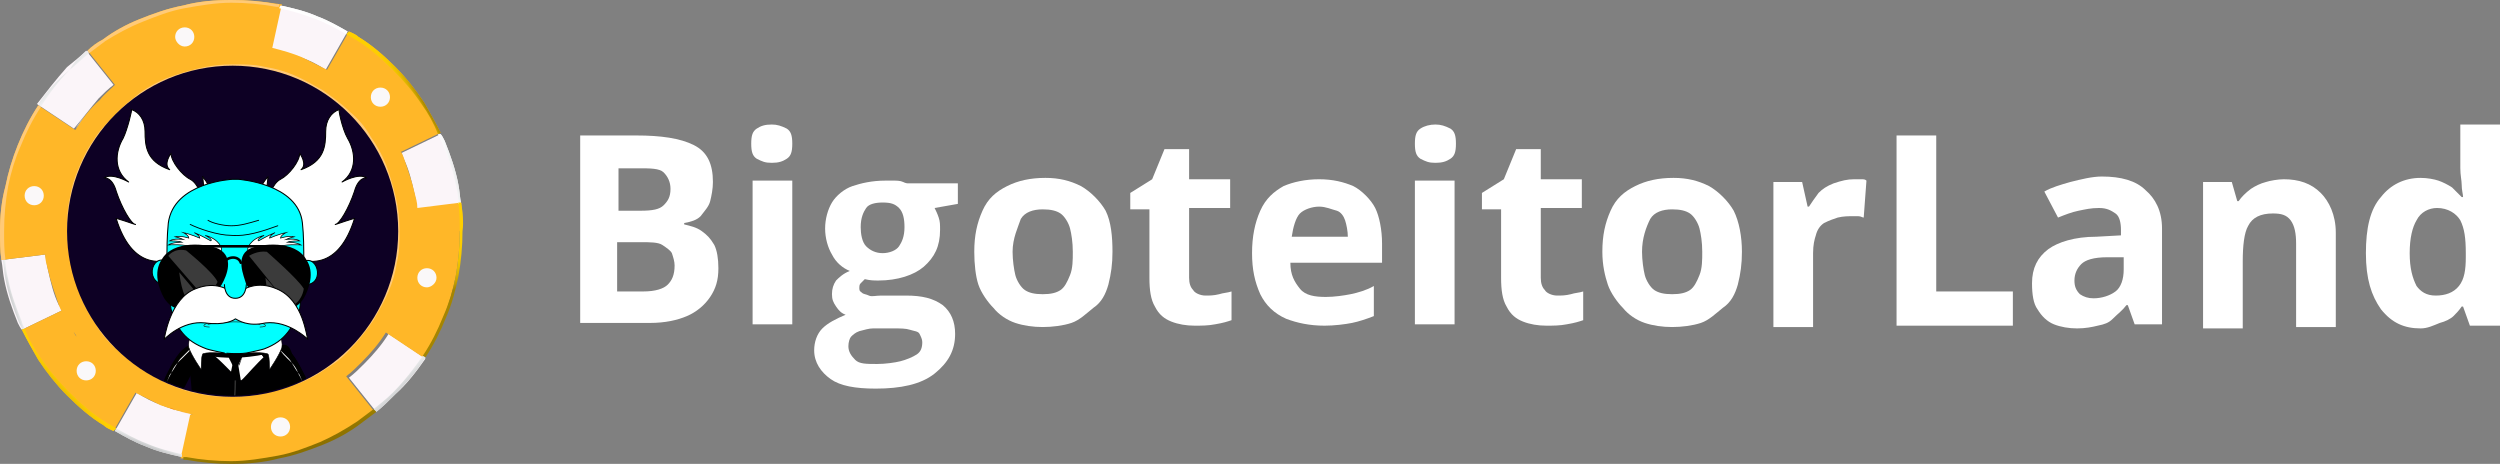 <?xml version="1.0" encoding="utf-8"?>
<!-- Generator: Adobe Illustrator 24.1.1, SVG Export Plug-In . SVG Version: 6.00 Build 0)  -->
<svg version="1.1" id="Layer_1" xmlns="http://www.w3.org/2000/svg" xmlns:xlink="http://www.w3.org/1999/xlink" x="0px" y="0px"
	 width="182.7px" height="33.9px" viewBox="0 0 182.7 33.9" style="enable-background:new 0 0 182.7 33.9;" xml:space="preserve">
<rect x="0" y="0" width="182.7" height="33.9" fill="#808080" stroke="none"/>
<style type="text/css">
	.st0{fill:#FFFFFF;}
	.st1{fill:#FF901A;}
	.st2{fill:#FBF5F9;}
	.st3{fill:#FFB728;}
	.st4{fill:#FF79AE;}
	.st5{fill:#FFCA78;}
	.st6{fill:#EBDFE2;}
	.st7{fill:#FAF8F9;}
	.st8{fill:url(#SVGID_1_);}
	.st9{fill:url(#SVGID_2_);}
	.st10{fill:url(#SVGID_3_);}
	.st11{fill:url(#SVGID_4_);}
	.st12{fill:url(#SVGID_5_);}
	.st13{fill:url(#SVGID_6_);}
	.st14{fill:url(#SVGID_7_);}
	.st15{fill:url(#SVGID_8_);}
	.st16{fill:url(#SVGID_9_);}
	.st17{fill:url(#SVGID_10_);}
	.st18{fill:url(#SVGID_11_);}
	.st19{fill:#00B9ED;}
	.st20{fill:#0D0024;}
	
		.st21{clip-path:url(#SVGID_13_);fill:#FFFFFF;stroke:#000000;stroke-width:7.632972e-02;stroke-linecap:round;stroke-linejoin:round;stroke-miterlimit:10;}
	
		.st22{clip-path:url(#SVGID_15_);fill:#FFFFFF;stroke:#000000;stroke-width:7.632972e-02;stroke-linecap:round;stroke-linejoin:round;stroke-miterlimit:10;}
	.st23{clip-path:url(#SVGID_17_);fill:#FFFFFF;stroke:#000000;stroke-width:3.857891e-02;stroke-miterlimit:10;}
	.st24{clip-path:url(#SVGID_19_);}
	.st25{clip-path:url(#SVGID_21_);fill:#FFFFFF;stroke:#000000;stroke-width:3.857891e-02;stroke-miterlimit:10;}
	.st26{clip-path:url(#SVGID_23_);}
	.st27{clip-path:url(#SVGID_25_);}
	.st28{clip-path:url(#SVGID_27_);fill:#FFFFFF;}
	.st29{clip-path:url(#SVGID_29_);fill:#FFFFFF;}
	.st30{clip-path:url(#SVGID_31_);fill:#00FFFF;stroke:#000000;stroke-width:0.109;stroke-miterlimit:10;}
	.st31{clip-path:url(#SVGID_33_);fill:#FFFFFF;stroke:#000000;stroke-width:7.715780e-02;stroke-miterlimit:10;}
	.st32{clip-path:url(#SVGID_35_);fill-rule:evenodd;clip-rule:evenodd;}
	.st33{clip-path:url(#SVGID_37_);fill:#000001;}
	.st34{clip-path:url(#SVGID_39_);fill:none;stroke:#303030;stroke-width:0.109;stroke-miterlimit:10;}
	.st35{clip-path:url(#SVGID_41_);fill:#232123;}
	.st36{clip-path:url(#SVGID_43_);}
	.st37{fill-rule:evenodd;clip-rule:evenodd;}
	.st38{fill:#303030;}
	.st39{clip-path:url(#SVGID_45_);fill-rule:evenodd;clip-rule:evenodd;}
	.st40{clip-path:url(#SVGID_47_);fill:#FFFFFF;stroke:#000000;stroke-width:7.866784e-02;stroke-miterlimit:10;}
	.st41{clip-path:url(#SVGID_49_);fill-rule:evenodd;clip-rule:evenodd;}
	.st42{clip-path:url(#SVGID_51_);fill:#FFFFFF;}
	.st43{clip-path:url(#SVGID_53_);fill:#00FFFF;stroke:#000000;stroke-width:7.866784e-02;stroke-miterlimit:10;}
	.st44{clip-path:url(#SVGID_55_);fill:#FFFFFF;stroke:#000000;stroke-width:7.866784e-02;stroke-miterlimit:10;}
	.st45{clip-path:url(#SVGID_57_);fill-rule:evenodd;clip-rule:evenodd;}
	.st46{clip-path:url(#SVGID_59_);fill:#FFFFFF;}
	.st47{clip-path:url(#SVGID_61_);fill:#00FFFF;stroke:#000000;stroke-width:7.866784e-02;stroke-miterlimit:10;}
	.st48{clip-path:url(#SVGID_63_);fill:#FFFFFF;stroke:#000000;stroke-width:7.866784e-02;stroke-miterlimit:10;}
	.st49{clip-path:url(#SVGID_65_);fill-rule:evenodd;clip-rule:evenodd;}
	.st50{clip-path:url(#SVGID_67_);fill:#FFFFFF;}
	.st51{clip-path:url(#SVGID_69_);fill:#00FFFF;stroke:#000000;stroke-width:7.866784e-02;stroke-miterlimit:10;}
	.st52{clip-path:url(#SVGID_71_);}
	.st53{fill-rule:evenodd;clip-rule:evenodd;fill:#FFFFFF;stroke:#000000;stroke-width:3.857891e-02;stroke-miterlimit:10;}
	.st54{fill-rule:evenodd;clip-rule:evenodd;fill:#FFFFFF;stroke:#000000;stroke-width:3.860326e-02;stroke-miterlimit:10;}
	
		.st55{clip-path:url(#SVGID_73_);fill:#00FFFF;stroke:#000000;stroke-width:7.693861e-02;stroke-linecap:round;stroke-linejoin:round;stroke-miterlimit:10;}
	.st56{clip-path:url(#SVGID_75_);}
	.st57{fill:none;stroke:#000000;stroke-width:6.561337e-02;stroke-linecap:round;stroke-linejoin:round;stroke-miterlimit:10;}
	.st58{clip-path:url(#SVGID_77_);fill:#FFFFFF;stroke:#000001;stroke-width:5.467780e-02;stroke-miterlimit:10;}
	.st59{clip-path:url(#SVGID_79_);fill:#FFFFFF;stroke:#000001;stroke-width:5.467780e-02;stroke-miterlimit:10;}
	.st60{clip-path:url(#SVGID_81_);}
	.st61{fill:none;stroke:#1C110B;stroke-width:4.386402e-02;stroke-linecap:round;stroke-linejoin:round;stroke-miterlimit:10;}
	.st62{clip-path:url(#SVGID_83_);}
	.st63{fill:none;stroke:#000000;stroke-width:0.192;stroke-linecap:round;stroke-linejoin:round;stroke-miterlimit:10;}
	.st64{fill-rule:evenodd;clip-rule:evenodd;fill:#3B3B3B;}
	
		.st65{clip-path:url(#SVGID_85_);fill:#FFFFFF;stroke:#000000;stroke-width:7.632972e-02;stroke-linecap:round;stroke-linejoin:round;stroke-miterlimit:10;}
	
		.st66{clip-path:url(#SVGID_87_);fill:#00FFFF;stroke:#000000;stroke-width:7.632972e-02;stroke-linecap:round;stroke-linejoin:round;stroke-miterlimit:10;}
</style>
<g id="Layer_2_1_">
</g>
<g id="Layer_2_2_">
</g>
<g id="Layer_1_1_">
</g>
<g>
	<path class="st0" d="M42.2,9.9h4.3c1.8,0,3.2,0.2,4.2,0.7s1.4,1.4,1.4,2.7c0,0.5-0.1,1-0.2,1.4c-0.1,0.4-0.4,0.7-0.7,1.1
		c-0.3,0.3-0.7,0.4-1.2,0.5v0.1c0.4,0.1,0.9,0.2,1.3,0.5c0.4,0.3,0.6,0.5,0.9,1c0.2,0.4,0.3,1,0.3,1.7c0,0.9-0.2,1.5-0.6,2.1
		c-0.4,0.6-1,1.1-1.7,1.4s-1.6,0.5-2.7,0.5h-5.1V9.9H42.2z M45.1,15.4h1.7c0.9,0,1.4-0.1,1.7-0.4c0.3-0.3,0.5-0.6,0.5-1.2
		c0-0.5-0.2-0.9-0.5-1.2s-1-0.3-1.8-0.3h-1.5v3.1H45.1z M45.1,17.8v3.5H47c0.9,0,1.5-0.2,1.8-0.5s0.5-0.7,0.5-1.4
		c0-0.3-0.1-0.6-0.2-0.9c-0.1-0.2-0.4-0.4-0.7-0.6s-0.9-0.2-1.5-0.2h-1.8V17.8z"/>
	<path class="st0" d="M56.4,9.1c0.4,0,0.7,0.1,1.1,0.3c0.3,0.2,0.4,0.5,0.4,1.1s-0.1,0.9-0.4,1.1c-0.3,0.2-0.6,0.3-1.1,0.3
		s-0.7-0.1-1.1-0.3c-0.3-0.2-0.4-0.5-0.4-1.1s0.1-0.9,0.4-1.1C55.6,9.2,55.9,9.1,56.4,9.1z M57.9,13.2v10.5H55V13.2H57.9z"/>
	<path class="st0" d="M64,28.4c-1.5,0-2.6-0.2-3.3-0.7s-1.2-1.2-1.2-2.1c0-0.6,0.2-1.2,0.6-1.6c0.4-0.4,1-0.7,1.7-1
		c-0.3-0.1-0.5-0.3-0.7-0.6s-0.3-0.5-0.3-0.9s0.1-0.7,0.3-1c0.2-0.2,0.5-0.5,1-0.7c-0.5-0.2-1-0.6-1.3-1.2c-0.3-0.5-0.5-1.2-0.5-1.9
		s0.2-1.4,0.5-1.9s0.9-1,1.5-1.2s1.4-0.4,2.4-0.4c0.2,0,0.4,0,0.6,0s0.5,0,0.7,0.1s0.3,0.1,0.4,0.1H70v1.5l-1.7,0.3
		c0.1,0.2,0.2,0.4,0.3,0.7c0.1,0.3,0.1,0.5,0.1,0.9c0,1.2-0.4,2-1.2,2.7c-0.7,0.6-1.9,1-3.3,1c-0.3,0-0.6,0-1-0.1
		c-0.1,0.1-0.2,0.2-0.3,0.3c-0.1,0.1-0.1,0.2-0.1,0.4s0.1,0.2,0.2,0.3c0.1,0.1,0.3,0.1,0.5,0.2s0.5,0,0.9,0h1.8c1.2,0,2,0.2,2.7,0.7
		c0.6,0.5,0.9,1.2,0.9,2.1c0,1.2-0.5,2.1-1.5,2.9S65.8,28.4,64,28.4z M64.1,26.6c0.6,0,1.3-0.1,1.7-0.2c0.4-0.1,0.9-0.3,1.2-0.5
		s0.4-0.5,0.4-0.9c0-0.2-0.1-0.4-0.2-0.6s-0.4-0.2-0.7-0.3C66.2,24,65.8,24,65.3,24h-1.5c-0.3,0-0.6,0.1-1,0.2
		c-0.3,0.1-0.5,0.3-0.6,0.4S62,25,62,25.3c0,0.4,0.2,0.7,0.5,1S63.3,26.6,64.1,26.6z M64.5,18.5c0.5,0,1-0.2,1.2-0.5
		c0.2-0.3,0.4-0.7,0.4-1.4c0-0.6-0.1-1.1-0.4-1.4c-0.3-0.3-0.6-0.4-1.2-0.4c-0.5,0-1,0.1-1.2,0.4c-0.2,0.3-0.4,0.7-0.4,1.4
		c0,0.5,0.1,1.1,0.4,1.4C63.6,18.3,64,18.5,64.5,18.5z"/>
	<path class="st0" d="M81.3,18.4c0,0.9-0.1,1.6-0.3,2.4c-0.2,0.7-0.5,1.3-1.1,1.7c-0.5,0.4-1,0.9-1.6,1.1s-1.4,0.3-2.1,0.3
		s-1.4-0.1-2-0.3c-0.6-0.2-1.2-0.6-1.6-1.1c-0.4-0.4-0.9-1.1-1.1-1.7s-0.3-1.5-0.3-2.4c0-1.2,0.2-2.1,0.6-3s1-1.4,1.8-1.8
		s1.7-0.6,2.8-0.6c1,0,1.8,0.2,2.6,0.6c0.7,0.4,1.4,1.1,1.8,1.8C81.2,16.2,81.3,17.3,81.3,18.4z M74,18.4c0,0.6,0.1,1.3,0.2,1.7
		c0.1,0.4,0.4,0.9,0.7,1.1c0.3,0.2,0.7,0.3,1.3,0.3s1-0.1,1.3-0.3c0.3-0.2,0.5-0.6,0.7-1.1s0.2-1.1,0.2-1.7c0-0.7-0.1-1.3-0.2-1.7
		s-0.4-0.9-0.7-1.1c-0.3-0.2-0.7-0.3-1.3-0.3c-0.7,0-1.3,0.2-1.6,0.7C74.4,16.6,74,17.4,74,18.4z"/>
	<path class="st0" d="M88.1,21.6c0.3,0,0.6,0,1-0.1c0.3-0.1,0.6-0.1,0.9-0.2v2.1c-0.3,0.1-0.6,0.2-1.2,0.3c-0.5,0.1-1,0.1-1.5,0.1
		c-0.6,0-1.2-0.1-1.7-0.3c-0.5-0.2-0.9-0.5-1.2-1.1c-0.3-0.5-0.4-1.2-0.4-2.1v-5h-1.4v-1.2l1.6-1l0.9-2.2h1.8v2.2h3v2.1h-3v5.1
		c0,0.4,0.1,0.7,0.3,0.9C87.3,21.4,87.7,21.6,88.1,21.6z"/>
	<path class="st0" d="M96.4,13.1c1,0,1.8,0.2,2.5,0.5c0.6,0.3,1.3,1,1.6,1.6c0.3,0.6,0.5,1.6,0.5,2.6v1.4h-6.7
		c0,0.9,0.3,1.4,0.7,1.9c0.4,0.5,1.1,0.6,1.9,0.6c0.6,0,1.3-0.1,1.8-0.2s1.2-0.3,1.7-0.6v2.2c-0.5,0.2-1.1,0.4-1.6,0.5
		s-1.3,0.2-2,0.2c-1.1,0-2-0.2-2.8-0.5c-0.9-0.4-1.5-1-1.9-1.8c-0.4-0.9-0.6-1.8-0.6-3s0.2-2.2,0.6-3.1s1-1.4,1.7-1.8
		C94.5,13.3,95.4,13.1,96.4,13.1z M96.4,15.1c-0.5,0-1.1,0.2-1.4,0.5s-0.5,1-0.6,1.7h4.1c0-0.4-0.1-0.9-0.2-1.2
		c-0.1-0.3-0.3-0.6-0.6-0.7C97.3,15.3,96.9,15.1,96.4,15.1z"/>
	<path class="st0" d="M104.9,9.1c0.4,0,0.7,0.1,1.1,0.3c0.3,0.2,0.4,0.5,0.4,1.1s-0.1,0.9-0.4,1.1c-0.3,0.2-0.6,0.3-1.1,0.3
		s-0.7-0.1-1.1-0.3c-0.3-0.2-0.4-0.5-0.4-1.1s0.1-0.9,0.4-1.1C104.1,9.2,104.5,9.1,104.9,9.1z M106.3,13.2v10.5h-2.9V13.2H106.3z"/>
	<path class="st0" d="M113.8,21.6c0.3,0,0.6,0,1-0.1c0.3-0.1,0.6-0.1,0.9-0.2v2.1c-0.3,0.1-0.6,0.2-1.2,0.3c-0.5,0.1-1,0.1-1.5,0.1
		c-0.6,0-1.2-0.1-1.7-0.3c-0.5-0.2-0.9-0.5-1.2-1.1c-0.3-0.5-0.4-1.2-0.4-2.1v-5h-1.4v-1.2l1.6-1l0.9-2.2h1.8v2.2h3v2.1h-3v5.1
		c0,0.4,0.1,0.7,0.3,0.9C113,21.4,113.4,21.6,113.8,21.6z"/>
	<path class="st0" d="M127.3,18.4c0,0.9-0.1,1.6-0.3,2.4c-0.2,0.7-0.5,1.3-1.1,1.7c-0.5,0.4-1,0.9-1.6,1.1s-1.4,0.3-2.1,0.3
		s-1.4-0.1-2-0.3c-0.6-0.2-1.2-0.6-1.6-1.1c-0.4-0.4-0.9-1.1-1.1-1.7s-0.4-1.4-0.4-2.4c0-1.2,0.2-2.1,0.6-3s1-1.4,1.8-1.8
		s1.7-0.6,2.8-0.6c1,0,1.8,0.2,2.6,0.6c0.7,0.4,1.4,1.1,1.8,1.8C127.1,16.2,127.3,17.3,127.3,18.4z M120,18.4c0,0.6,0.1,1.3,0.2,1.7
		c0.1,0.4,0.4,0.9,0.7,1.1c0.3,0.2,0.7,0.3,1.3,0.3s1-0.1,1.3-0.3c0.3-0.2,0.5-0.6,0.7-1.1s0.2-1.1,0.2-1.7c0-0.7-0.1-1.3-0.2-1.7
		s-0.4-0.9-0.7-1.1c-0.3-0.2-0.7-0.3-1.3-0.3c-0.7,0-1.3,0.2-1.6,0.7C120.3,16.6,120,17.4,120,18.4z"/>
	<path class="st0" d="M135.5,13.1c0.1,0,0.3,0,0.5,0s0.3,0,0.4,0.1l-0.2,2.7c-0.1,0-0.2-0.1-0.4-0.1s-0.3,0-0.4,0
		c-0.3,0-0.7,0-1.1,0.1c-0.3,0.1-0.6,0.2-1,0.4c-0.3,0.2-0.5,0.5-0.6,0.9c-0.1,0.3-0.2,0.7-0.2,1.3v5.4h-2.9V13.3h2.1l0.4,1.8h0.1
		c0.2-0.3,0.4-0.6,0.7-1c0.3-0.3,0.6-0.5,1.1-0.7C134.6,13.2,135,13.1,135.5,13.1z"/>
	<path class="st0" d="M138.6,23.8V9.9h2.9v11.4h5.6v2.5H138.6z"/>
	<path class="st0" d="M153.6,12.9c1.4,0,2.5,0.3,3.2,1c0.7,0.6,1.2,1.5,1.2,2.8v7h-2l-0.5-1.4h-0.1c-0.3,0.4-0.6,0.6-1,1
		c-0.3,0.3-0.6,0.4-1.1,0.5c-0.4,0.1-0.9,0.2-1.5,0.2s-1.2-0.1-1.7-0.3c-0.5-0.2-0.9-0.6-1.2-1.1c-0.3-0.4-0.4-1.1-0.4-1.9
		c0-1.1,0.4-1.9,1.2-2.5c0.7-0.5,1.9-0.9,3.5-0.9l1.8-0.1v-0.4c0-0.5-0.1-1-0.4-1.2c-0.3-0.2-0.6-0.4-1.2-0.4s-1,0.1-1.5,0.2
		c-0.5,0.1-1,0.3-1.5,0.5l-1-1.9c0.5-0.3,1.2-0.5,1.9-0.7C152.1,13.1,152.9,12.9,153.6,12.9z M155.1,18.8H154c-1,0-1.6,0.2-1.9,0.5
		c-0.3,0.3-0.5,0.7-0.5,1.2c0,0.4,0.1,0.7,0.4,1c0.3,0.2,0.6,0.3,1,0.3c0.6,0,1.2-0.2,1.6-0.5c0.4-0.3,0.6-0.9,0.6-1.6v-0.9H155.1z"
		/>
	<path class="st0" d="M166.9,13.1c1.1,0,2,0.3,2.7,1c0.6,0.6,1.1,1.6,1.1,2.9v6.9h-2.9v-6.1c0-0.7-0.1-1.3-0.4-1.7
		c-0.3-0.4-0.7-0.5-1.3-0.5c-0.9,0-1.5,0.3-1.8,0.9c-0.3,0.5-0.4,1.5-0.4,2.6V24H161V13.3h2.1l0.4,1.4h0.1c0.2-0.3,0.5-0.6,0.9-0.9
		c0.3-0.2,0.7-0.4,1.1-0.5C165.9,13.2,166.5,13.1,166.9,13.1z"/>
	<path class="st0" d="M176.9,24c-1.2,0-2.1-0.4-2.9-1.4c-0.7-1-1.1-2.2-1.1-4.1c0-1.8,0.3-3.2,1.1-4.1c0.7-0.9,1.7-1.4,2.9-1.4
		c0.5,0,1,0.1,1.3,0.2c0.3,0.1,0.7,0.3,1,0.5c0.2,0.2,0.5,0.5,0.7,0.7h0.1c0-0.2-0.1-0.5-0.1-0.9c0-0.3-0.1-0.7-0.1-1.2V9.1h2.9
		v14.7h-2.2l-0.5-1.4h-0.1c-0.2,0.3-0.4,0.5-0.6,0.7c-0.2,0.2-0.6,0.4-1,0.5C177.8,23.8,177.4,24,176.9,24z M178,21.6
		c0.7,0,1.3-0.2,1.7-0.7s0.5-1.2,0.5-2.1v-0.3c0-1.1-0.1-1.8-0.4-2.4c-0.3-0.5-0.9-0.9-1.7-0.9c-0.6,0-1.2,0.3-1.5,0.9
		c-0.3,0.5-0.5,1.3-0.5,2.4s0.2,1.8,0.5,2.4C176.9,21.3,177.3,21.6,178,21.6z"/>
</g>
<g>
	<path class="st1" d="M29.6,14.3c-0.2-0.8-0.4-1.6-0.8-2.4c-0.3-0.7-0.7-1.4-1.1-2.1c-0.5-0.7-1-1.4-1.6-2S24.8,6.6,24,6.1
		c-0.7-0.5-1.5-0.9-2.3-1.2c-0.7-0.3-1.5-0.5-2.3-0.7c-0.2,0-0.4-0.1-0.5-0.1s-0.1,0-0.2,0s-0.3,0-0.4,0s-0.1,0-0.2,0
		c-0.2,0-0.4,0-0.5,0h-0.1c-0.2,0-0.4,0-0.6,0s-0.5,0-0.7,0l0,0l0,0l0,0l0,0c-0.2,0-0.4,0-0.5,0s-0.1,0-0.2,0c-0.2,0-0.3,0-0.4,0.1
		c-0.1,0-0.1,0-0.2,0c-0.2,0-0.4,0.1-0.6,0.1c-0.8,0.2-1.6,0.4-2.4,0.8c-0.7,0.3-1.4,0.7-2.1,1.1c-0.7,0.5-1.4,1-2,1.6
		C7.2,8.4,6.6,9.1,6.1,9.9c-0.5,0.7-0.9,1.5-1.2,2.3c-0.3,0.7-0.5,1.5-0.7,2.3C4.1,15.2,4,16.1,4,17s0.1,1.8,0.3,2.7
		c0.2,0.8,0.4,1.6,0.8,2.4c0.3,0.7,0.7,1.4,1.1,2.1c0.5,0.7,1,1.4,1.6,2s1.3,1.2,2.1,1.7c0.7,0.5,1.5,0.9,2.3,1.2
		c0.7,0.3,1.5,0.5,2.3,0.7c0.2,0,0.4,0.1,0.5,0.1s0.1,0,0.2,0c0.1,0,0.3,0,0.4,0c0.1,0,0.1,0,0.2,0c0.2,0,0.4,0,0.5,0
		c0.2,0,0.5,0,0.7,0c0.9,0,1.8-0.1,2.7-0.3c0.8-0.2,1.6-0.4,2.4-0.8c0.7-0.3,1.4-0.7,2.1-1.1c0.7-0.5,1.4-1,2-1.6s1.2-1.3,1.7-2.1
		c0.5-0.7,0.9-1.5,1.2-2.3c0.3-0.7,0.5-1.5,0.7-2.3s0.2-1.7,0.2-2.5C29.9,16,29.8,15.1,29.6,14.3z M19.1,4.2H19
		C19,4.2,19,4.2,19.1,4.2z M18.6,4.1c-0.1,0-0.2,0-0.3,0C18.5,4.1,18.6,4.1,18.6,4.1z M18.1,4c-0.2,0-0.3,0-0.5,0
		C17.8,4,18,4,18.1,4z M16.2,4c-0.2,0-0.4,0-0.5,0C15.8,4,16,4,16.2,4z M15.4,4.1c-0.1,0-0.2,0-0.3,0C15.2,4.1,15.3,4.1,15.4,4.1z
		 M14.8,4.2h-0.1H14.8z M14.8,29.7h0.1C14.9,29.7,14.8,29.7,14.8,29.7z M15.2,29.8c0.1,0,0.2,0,0.3,0C15.4,29.8,15.3,29.8,15.2,29.8
		z M15.7,29.8c0.2,0,0.3,0,0.5,0C16.1,29.9,15.9,29.8,15.7,29.8z"/>
	<path class="st2" d="M4.3,22.3c-0.4-0.8-0.6-1.7-0.8-2.6c-0.1-0.4-0.1-0.7-0.2-1.1L0.1,19c0.1,0.5,0.1,0.9,0.2,1.4
		c0.2,1.1,0.6,2.2,1,3.2c0.1,0.2,0.2,0.4,0.3,0.5l2.9-1.4C4.5,22.6,4.4,22.4,4.3,22.3z"/>
	<path class="st2" d="M31.1,26.2l-2.7-1.8c-0.5,0.8-1.1,1.5-1.8,2.2c-0.4,0.4-0.7,0.7-1.1,1l2,2.5c0.5-0.4,0.9-0.8,1.4-1.3
		C29.7,28.1,30.4,27.2,31.1,26.2z"/>
	<path class="st2" d="M11.8,29.6c-0.6-0.2-1.2-0.5-1.8-0.9l-1.6,2.8c0.7,0.4,1.4,0.8,2.2,1.1c0.9,0.4,1.8,0.6,2.7,0.8l0.7-3.2
		C13.3,30.1,12.5,29.9,11.8,29.6z"/>
	<path class="st2" d="M29.5,11.6c0.4,0.8,0.6,1.7,0.8,2.6c0.1,0.4,0.1,0.7,0.2,1.1l3.2-0.4c-0.1-0.5-0.1-0.9-0.2-1.4
		c-0.2-1.1-0.6-2.2-1-3.2c-0.1-0.2-0.2-0.4-0.3-0.5l-2.9,1.4C29.4,11.2,29.4,11.4,29.5,11.6z"/>
	<path class="st2" d="M22,4.2c0.6,0.2,1.2,0.5,1.8,0.9l1.6-2.8c-0.7-0.4-1.4-0.8-2.2-1.1c-0.9-0.4-1.8-0.6-2.7-0.8l-0.7,3.2
		C20.6,3.7,21.3,4,22,4.2z"/>
	<path class="st3" d="M33.7,14.8l-3.2,0.4l0,0c0-0.4-0.1-0.7-0.2-1.1c-0.2-0.9-0.5-1.7-0.8-2.6c-0.1-0.2-0.1-0.3-0.2-0.4l0,0
		l2.9-1.4c-0.4-0.8-0.8-1.5-1.2-2.2c-0.6-0.9-1.3-1.8-2.1-2.6c-0.8-0.8-1.7-1.6-2.7-2.2c-0.2-0.2-0.5-0.3-0.7-0.4l-1.6,2.8l0,0
		c-0.6-0.3-1.2-0.6-1.8-0.9c-0.7-0.3-1.4-0.5-2.2-0.7l0.7-3.2c-0.1,0-0.2,0-0.2,0C19.2,0.1,18.1,0,16.9,0s-2.4,0.1-3.5,0.4
		c-1.1,0.2-2.2,0.6-3.2,1S8.3,2.3,7.5,2.9C7.1,3.1,6.7,3.4,6.4,3.7l2,2.5C8,6.6,7.6,6.9,7.3,7.3C6.6,7.9,6,8.7,5.5,9.5l0,0L2.8,7.7
		l0,0c-0.6,0.9-1.1,1.9-1.5,2.9s-0.7,2-0.9,3C0.1,14.7,0,15.8,0,16.9c0,0.7,0,1.4,0.1,2.1l3.2-0.4l0,0c0,0.4,0.1,0.7,0.2,1.1
		c0.2,0.9,0.5,1.7,0.8,2.6c0.1,0.2,0.1,0.3,0.2,0.4l-2.9,1.4c0.4,0.8,0.8,1.5,1.2,2.2c0.6,0.9,1.3,1.8,2.1,2.6
		c0.8,0.8,1.7,1.6,2.7,2.2c0.2,0.2,0.5,0.3,0.7,0.4l1.6-2.8l0,0c0.6,0.3,1.2,0.6,1.8,0.9c0.8,0.3,1.6,0.5,2.4,0.7
		c-0.1,0-0.1,0-0.2,0l-0.7,3.2c0.1,0,0.2,0,0.2,0c1.1,0.2,2.2,0.3,3.3,0.3c1.2,0,2.4-0.1,3.5-0.4c1.1-0.2,2.2-0.6,3.2-1
		s1.9-0.9,2.7-1.5c0.4-0.3,0.8-0.6,1.2-0.9l-2-2.5c0.4-0.3,0.8-0.7,1.1-1c0.7-0.7,1.3-1.4,1.8-2.2l2.7,1.8l0,0
		c0.6-0.9,1.1-1.9,1.5-2.9c0.4-0.9,0.7-2,0.9-3c0.2-1.1,0.3-2.2,0.3-3.3C33.9,16.2,33.8,15.5,33.7,14.8z M29.1,10.7
		c0,0,0-0.1-0.1-0.1C29.1,10.6,29.1,10.7,29.1,10.7z M28.6,9.8c-0.1-0.2-0.2-0.3-0.3-0.5C28.4,9.5,28.5,9.6,28.6,9.8z M28.9,10.3
		c0-0.1-0.1-0.2-0.1-0.2S28.8,10.2,28.9,10.3z M9.3,5.6C9.2,5.7,9,5.8,8.9,5.9C9,5.8,9.2,5.7,9.3,5.6z M3.3,18.2L3.3,18.2L3.3,18.2z
		 M3.3,17.3v0.1C3.3,17.4,3.3,17.4,3.3,17.3z M3.3,17.7C3.3,17.8,3.3,17.8,3.3,17.7C3.3,17.8,3.3,17.8,3.3,17.7z M4.7,23.1
		c0,0,0,0.1,0.1,0.1C4.8,23.2,4.8,23.2,4.7,23.1z M5.3,24.1c0.1,0.2,0.2,0.3,0.3,0.5C5.4,24.4,5.4,24.2,5.3,24.1z M5,23.6
		c0,0.1,0.1,0.2,0.1,0.2C5.1,23.7,5,23.7,5,23.6z M24.5,28.3c0.2-0.1,0.3-0.2,0.5-0.4C24.8,28.1,24.7,28.2,24.5,28.3z M26.9,23.4
		c-0.5,0.7-1,1.3-1.6,1.9c-0.5,0.5-1.2,1.1-1.8,1.5c-0.6,0.4-1.3,0.7-1.9,1.1c-0.7,0.3-1.4,0.5-2.2,0.7c-0.8,0.2-1.6,0.3-2.5,0.3
		c-0.8,0-1.6-0.1-2.3-0.2c-0.7-0.2-1.4-0.4-2.1-0.6c-0.7-0.3-1.4-0.7-2.1-1.1c-0.7-0.5-1.3-1-1.9-1.6C8,24.9,7.4,24.2,7,23.6
		s-0.7-1.3-1.1-1.9c-0.3-0.7-0.5-1.4-0.7-2.2C5,18.7,4.9,17.9,4.9,17c0-0.8,0.1-1.6,0.2-2.3c0.2-0.7,0.4-1.4,0.6-2.1
		c0.3-0.7,0.7-1.4,1.1-2.1c0.5-0.7,1-1.3,1.6-1.9C9.1,8,9.7,7.5,10.3,7.1s1.3-0.7,1.9-1.1c0.7-0.3,1.4-0.5,2.2-0.7S16,5,16.9,5
		c0.8,0,1.6,0.1,2.3,0.2c0.7,0.2,1.4,0.4,2.1,0.6c0.7,0.3,1.4,0.7,2.1,1.1c0.7,0.5,1.3,1,1.9,1.6c0.5,0.5,1.1,1.2,1.5,1.8
		s0.7,1.3,1.1,1.9c0.3,0.7,0.5,1.4,0.7,2.2s0.3,1.6,0.3,2.5c0,0.8-0.1,1.6-0.2,2.3c-0.2,0.7-0.4,1.4-0.6,2.1
		C27.7,22.1,27.3,22.8,26.9,23.4z M30.5,15.6L30.5,15.6L30.5,15.6z M30.6,16C30.6,16,30.6,16.1,30.6,16C30.6,16.1,30.6,16.1,30.6,16
		z M30.6,16.4C30.6,16.5,30.6,16.5,30.6,16.4C30.6,16.5,30.6,16.5,30.6,16.4z"/>
	<path class="st2" d="M7.2,7.2c0.4-0.4,0.7-0.7,1.1-1l-2-2.5C5.9,4.1,5.4,4.5,4.9,4.9C4.1,5.8,3.4,6.7,2.7,7.6l2.7,1.8
		C6,8.7,6.6,7.9,7.2,7.2z"/>
	<path class="st4" d="M27.6,14.7c-0.2-0.7-0.4-1.4-0.6-2c-0.3-0.6-0.6-1.2-1-1.8s-0.9-1.1-1.4-1.7c-0.5-0.5-1.1-1-1.8-1.4
		c-0.6-0.4-1.2-0.7-1.9-1c-0.6-0.2-1.3-0.4-1.9-0.6C18.4,6.1,17.6,6,16.9,6c-0.8,0-1.5,0.1-2.3,0.2c-0.7,0.2-1.4,0.4-2,0.6
		c-0.6,0.3-1.2,0.6-1.8,1S9.7,8.7,9.1,9.2c-0.5,0.5-1,1.1-1.4,1.8c-0.4,0.6-0.7,1.2-1,1.9c-0.2,0.6-0.4,1.3-0.6,1.9
		c0,0.7-0.1,1.4-0.1,2.1c0,0.8,0.1,1.5,0.2,2.3c0.2,0.7,0.4,1.4,0.6,2c0.3,0.6,0.6,1.2,1,1.8c0.4,0.6,0.9,1.1,1.4,1.7
		c0.5,0.5,1.1,1,1.8,1.4c0.6,0.4,1.2,0.7,1.9,1c0.6,0.2,1.3,0.4,1.9,0.6c0.5,0.1,1.1,0.2,1.6,0.2c-0.5,0-1.1-0.1-1.6-0.2
		c-0.7-0.1-1.3-0.3-1.9-0.6c-0.7-0.3-1.3-0.6-1.9-1c-0.6-0.4-1.2-0.9-1.7-1.4S8.4,23.6,8,23.1c-0.4-0.5-0.7-1.1-0.9-1.7
		c-0.3-0.6-0.5-1.3-0.6-2c-0.2-0.7-0.2-1.5-0.2-2.2s0.1-1.4,0.2-2.1c0.1-0.7,0.3-1.3,0.6-1.9c0.3-0.7,0.6-1.3,1-1.9
		c0.4-0.6,0.9-1.2,1.4-1.7s1.1-0.9,1.6-1.3c0.5-0.4,1.1-0.7,1.7-0.9c0.6-0.3,1.3-0.5,2-0.6c0.7-0.2,1.5-0.2,2.2-0.2s1.4,0.1,2.1,0.2
		s1.3,0.3,1.9,0.6c0.7,0.3,1.3,0.6,1.9,1c0.6,0.4,1.2,0.9,1.7,1.4s0.9,1.1,1.3,1.6s0.7,1.1,0.9,1.7c0.3,0.6,0.5,1.3,0.6,2
		c0.2,0.7,0.2,1.5,0.2,2.2s-0.1,1.4-0.2,2.1s-0.3,1.3-0.6,1.9c-0.3,0.7-0.6,1.3-1,1.9s-0.9,1.2-1.4,1.7s-1.1,0.9-1.6,1.3
		s-1.1,0.7-1.7,0.9c-0.6,0.3-1.3,0.5-2,0.6c-0.7,0.2-1.5,0.2-2.2,0.2c0.8,0,1.5-0.1,2.3-0.2c0.7-0.2,1.4-0.4,2-0.6
		c0.6-0.3,1.2-0.6,1.8-1c0.6-0.4,1.1-0.9,1.7-1.4c0.5-0.5,1-1.1,1.4-1.8c0.4-0.6,0.7-1.2,1-1.9c0.2-0.6,0.4-1.3,0.6-1.9
		c0.1-0.7,0.2-1.4,0.2-2.1C27.9,16.1,27.8,15.4,27.6,14.7z"/>
	<path class="st5" d="M6.8,10.3C6.3,11,6,11.7,5.7,12.4s-0.5,1.4-0.6,2.1c-0.2,0.8-0.2,1.6-0.2,2.4s0.1,1.7,0.3,2.5
		c0.2,0.8,0.4,1.5,0.7,2.3c0.3,0.7,0.6,1.3,1.1,2c0.4,0.7,0.9,1.3,1.5,1.8c0.6,0.6,1.3,1.1,2,1.6c0.7,0.4,1.4,0.8,2.1,1.1
		c0.7,0.3,1.4,0.5,2.1,0.6c0.8,0.2,1.6,0.2,2.4,0.2s1.7-0.1,2.5-0.3c0.8-0.2,1.5-0.4,2.3-0.7c0.7-0.3,1.3-0.6,2-1.1
		c0.7-0.4,1.3-0.9,1.8-1.5c0.6-0.6,1.1-1.3,1.6-2c0.4-0.7,0.8-1.4,1.1-2.1c0.3-0.7,0.5-1.4,0.6-2.1c0.2-0.8,0.2-1.6,0.2-2.4
		s-0.1-1.7-0.3-2.5c-0.2-0.8-0.4-1.5-0.7-2.3c-0.3-0.7-0.6-1.3-1.1-2c-0.4-0.7-0.9-1.3-1.5-1.8c-0.6-0.6-1.3-1.1-2-1.6
		c-0.7-0.4-1.4-0.8-2.1-1.1c-0.7-0.3-1.4-0.5-2.1-0.6c-0.8-0.2-1.6-0.2-2.4-0.2S15.3,4.8,14.5,5S13,5.4,12.2,5.7
		c-0.7,0.3-1.3,0.6-2,1.1c-0.6,0.5-1.3,1-1.8,1.6C7.8,9,7.2,9.6,6.8,10.3z M12.5,6.7c0.7-0.3,1.4-0.5,2.1-0.7
		c0.7-0.2,1.5-0.2,2.3-0.2c0.7,0,1.4,0.1,2.2,0.2c0.7,0.1,1.3,0.3,2,0.6c0.7,0.3,1.3,0.6,1.9,1s1.2,0.9,1.8,1.4
		c0.5,0.5,1,1.1,1.4,1.7c0.4,0.6,0.7,1.2,1,1.8c0.3,0.7,0.5,1.4,0.7,2.1c0.2,0.7,0.2,1.5,0.2,2.3c0,0.7-0.1,1.4-0.2,2.2
		c-0.1,0.7-0.3,1.3-0.6,2c-0.3,0.7-0.6,1.3-1,1.9s-0.9,1.2-1.4,1.8c-0.5,0.5-1.1,1-1.7,1.4s-1.2,0.7-1.8,1c-0.7,0.3-1.4,0.5-2.1,0.7
		s-1.5,0.2-2.3,0.2c-0.7,0-1.4-0.1-2.2-0.2c-0.7-0.1-1.3-0.3-2-0.6c-0.7-0.3-1.3-0.6-1.9-1c-0.6-0.4-1.2-0.9-1.8-1.4
		c-0.5-0.5-1-1.1-1.4-1.7S7,22,6.7,21.4C6.4,20.7,6.2,20,6,19.3S5.8,17.8,5.8,17c0-0.7,0.1-1.4,0.2-2.2c0.1-0.7,0.3-1.3,0.6-2
		c0.3-0.7,0.6-1.3,1-1.9C8,10.2,8.5,9.6,9.1,9.1c0.5-0.5,1.1-1,1.7-1.4C11.3,7.3,11.9,7,12.5,6.7z"/>
	<path class="st1" d="M26,10.9l0.8-0.5c-0.4-0.7-0.9-1.3-1.5-1.8l-0.7,0.7C25.2,9.7,25.6,10.3,26,10.9z"/>
	<path class="st6" d="M27,12.6l0.9-0.4c-0.3-0.7-0.6-1.3-1.1-1.9L26,10.9C26.4,11.4,26.7,12,27,12.6z"/>
	<path class="st1" d="M27.6,14.7l0.9-0.2c-0.2-0.8-0.4-1.5-0.7-2.2L27,12.6C27.3,13.3,27.5,14,27.6,14.7z"/>
	<path class="st6" d="M24.6,24.6l0.7,0.7c0.6-0.6,1.1-1.2,1.6-1.9l-0.8-0.5C25.7,23.5,25.2,24.1,24.6,24.6z"/>
	<path class="st6" d="M6.8,12.9l-0.9-0.4c-0.3,0.7-0.5,1.4-0.6,2.1l0.9,0.2C6.3,14.1,6.5,13.5,6.8,12.9z"/>
	<path class="st1" d="M6.2,19.2l-0.9,0.2c0.2,0.8,0.4,1.5,0.7,2.2l0.9-0.4C6.6,20.6,6.4,19.9,6.2,19.2z"/>
	<path class="st1" d="M6.2,14.8l-0.9-0.2c-0.2,0.7-0.2,1.5-0.2,2.3h1C6,16.2,6.1,15.5,6.2,14.8z"/>
	<path class="st6" d="M6,16.9H5c0,0.8,0.1,1.7,0.3,2.5l0.9-0.2C6.1,18.5,6,17.7,6,16.9z"/>
	<path class="st6" d="M6.9,21.2L6,21.6c0.3,0.7,0.6,1.3,1.1,1.9L7.8,23C7.5,22.4,7.1,21.9,6.9,21.2z"/>
	<path class="st6" d="M9.2,24.6l-0.7,0.7c0.6,0.6,1.2,1.1,1.9,1.6l0.5-0.8C10.3,25.7,9.7,25.2,9.2,24.6z"/>
	<path class="st1" d="M7.8,23L7,23.5c0.4,0.7,0.9,1.3,1.5,1.8l0.7-0.7C8.7,24.1,8.2,23.6,7.8,23z"/>
	<path class="st1" d="M11,26.1l-0.5,0.8c0.7,0.4,1.3,0.8,2.1,1.1l0.4-0.9C12.2,26.8,11.6,26.5,11,26.1z"/>
	<path class="st1" d="M7.8,11L7,10.4c-0.4,0.7-0.8,1.3-1.1,2.1l0.9,0.4C7.1,12.2,7.4,11.6,7.8,11z"/>
	<path class="st6" d="M16.9,6V5c-0.8,0-1.7,0.1-2.5,0.3l0.2,0.9C15.4,6.1,16.1,6,16.9,6z"/>
	<path class="st6" d="M12.6,6.9L12.3,6c-0.7,0.3-1.3,0.6-1.9,1.1l0.5,0.8C11.4,7.5,12,7.1,12.6,6.9z"/>
	<path class="st1" d="M14.7,6.2l-0.2-0.9C13.7,5.4,13,5.7,12.3,6l0.4,0.9C13.3,6.6,14,6.4,14.7,6.2z"/>
	<path class="st6" d="M9.2,9.2L8.5,8.5C8,9.1,7.4,9.8,7,10.4L7.8,11C8.2,10.3,8.7,9.7,9.2,9.2z"/>
	<path class="st1" d="M10.9,7.8L10.4,7C9.7,7.5,9.1,8,8.5,8.5l0.7,0.7C9.7,8.7,10.3,8.2,10.9,7.8z"/>
	<path class="st6" d="M27.6,14.7c0.2,0.7,0.2,1.5,0.2,2.3h1c0-0.8-0.1-1.7-0.3-2.5L27.6,14.7z"/>
	<path class="st1" d="M27.6,19.1l0.9,0.2c0.2-0.7,0.2-1.5,0.2-2.3h-1C27.9,17.7,27.8,18.4,27.6,19.1z"/>
	<path class="st6" d="M24.6,9.2l0.7-0.7C24.8,8,24.1,7.4,23.4,7l-0.5,0.8C23.5,8.2,24.1,8.7,24.6,9.2z"/>
	<path class="st6" d="M27.1,21l0.9,0.4c0.3-0.7,0.5-1.4,0.6-2.1l-0.9-0.2C27.5,19.7,27.3,20.4,27.1,21z"/>
	<path class="st6" d="M12.9,27.1L12.5,28c0.7,0.3,1.4,0.5,2.1,0.6l0.2-0.9C14.1,27.5,13.5,27.3,12.9,27.1z"/>
	<path class="st1" d="M22.9,7.8L23.4,7c-0.7-0.4-1.3-0.8-2.1-1.1L21,6.8C21.7,7.1,22.3,7.4,22.9,7.8z"/>
	<path class="st6" d="M21,6.8l0.4-0.9c-0.7-0.3-1.4-0.5-2.1-0.6l-0.2,0.9C19.7,6.3,20.4,6.5,21,6.8z"/>
	<path class="st1" d="M26.1,22.9l0.8,0.5c0.4-0.7,0.8-1.3,1.1-2.1L27.1,21C26.8,21.7,26.5,22.3,26.1,22.9z"/>
	<path class="st6" d="M16.9,27.9v1c0.8,0,1.7-0.1,2.5-0.3l-0.2-0.9C18.5,27.8,17.7,27.9,16.9,27.9z"/>
	<path class="st1" d="M19.1,6.2l0.2-0.9c-0.7-0.2-1.5-0.2-2.3-0.2v1C17.7,6,18.4,6.1,19.1,6.2z"/>
	<path class="st1" d="M14.8,27.6l-0.2,0.9c0.7,0.2,1.5,0.2,2.3,0.2v-1C16.2,27.9,15.5,27.8,14.8,27.6z"/>
	<path class="st1" d="M19.2,27.6l0.2,0.9c0.8-0.2,1.5-0.4,2.2-0.7L21.2,27C20.6,27.3,19.9,27.5,19.2,27.6z"/>
	<path class="st6" d="M21.2,27l0.4,0.9c0.7-0.3,1.3-0.6,1.9-1.1L23,26C22.4,26.4,21.9,26.7,21.2,27z"/>
	<path class="st1" d="M23,26l0.5,0.8c0.7-0.4,1.3-0.9,1.8-1.5l-0.7-0.7C24.1,25.2,23.6,25.6,23,26z"/>
	<path class="st1" d="M3.4,19.1v0.1V19.1z"/>
	<path class="st1" d="M26.6,26.6c0.7-0.7,1.3-1.4,1.8-2.2C27.9,25.2,27.3,25.9,26.6,26.6z"/>
	<path class="st1" d="M12.9,30c0.4,0.1,0.7,0.2,1.1,0.3C13.7,30.2,13.3,30.1,12.9,30z"/>
	<path class="st1" d="M12.4,29.8c0.2,0,0.3,0.1,0.4,0.2C12.7,29.9,12.5,29.9,12.4,29.8z"/>
	<path class="st1" d="M30.4,14.7L30.4,14.7L30.4,14.7z"/>
	<path class="st7" d="M6.3,8.3C6,8.7,5.8,9.1,5.5,9.4C5.8,9,6,8.7,6.3,8.3z"/>
	<path class="st7" d="M6.8,7.8C6.6,7.9,6.5,8.1,6.3,8.3C6.5,8.1,6.6,7.9,6.8,7.8z"/>
	
		<linearGradient id="SVGID_1_" gradientUnits="userSpaceOnUse" x1="-984.114" y1="-178.5" x2="-983.848" y2="-178.5" gradientTransform="matrix(3.745 -1.11 -1.11 -3.745 3487.803 -1738.809)">
		<stop  offset="0" style="stop-color:#9FA3A5"/>
		<stop  offset="0.294" style="stop-color:#C6C8C9"/>
		<stop  offset="0.584" style="stop-color:#E5E6E7"/>
		<stop  offset="0.83" style="stop-color:#F8F8F9"/>
		<stop  offset="1" style="stop-color:#FFFFFF"/>
	</linearGradient>
	<path class="st8" d="M1.8,24c-0.1-0.2-0.2-0.4-0.2-0.5c-0.4-1-0.8-2-1-3.1C0.5,20,0.4,19.5,0.4,19H0.2c0.1,0.5,0.1,0.9,0.2,1.4
		c0.2,1.1,0.6,2.2,1,3.2c0.1,0.2,0.2,0.4,0.3,0.5L1.8,24z"/>
	
		<linearGradient id="SVGID_2_" gradientUnits="userSpaceOnUse" x1="-1351.522" y1="281.174" x2="-1351.255" y2="281.174" gradientTransform="matrix(-5.39 -5.39 -5.39 5.39 -5739.151 -8771.523)">
		<stop  offset="0" style="stop-color:#9FA3A5"/>
		<stop  offset="0.294" style="stop-color:#C6C8C9"/>
		<stop  offset="0.584" style="stop-color:#E5E6E7"/>
		<stop  offset="0.83" style="stop-color:#F8F8F9"/>
		<stop  offset="1" style="stop-color:#FFFFFF"/>
	</linearGradient>
	<path class="st9" d="M28.7,28.7c-0.4,0.4-0.9,0.8-1.4,1.2l0.2,0.2c0.5-0.4,0.9-0.8,1.4-1.3c0.8-0.8,1.6-1.7,2.2-2.7L30.9,26
		C30.2,27,29.5,27.9,28.7,28.7z"/>
	
		<linearGradient id="SVGID_3_" gradientUnits="userSpaceOnUse" x1="-1366.384" y1="-118.949" x2="-1366.118" y2="-118.949" gradientTransform="matrix(1.431 -3.706 -3.706 -1.431 1525.204 -5201.108)">
		<stop  offset="0" style="stop-color:#9FA3A5"/>
		<stop  offset="0.294" style="stop-color:#C6C8C9"/>
		<stop  offset="0.584" style="stop-color:#E5E6E7"/>
		<stop  offset="0.83" style="stop-color:#F8F8F9"/>
		<stop  offset="1" style="stop-color:#FFFFFF"/>
	</linearGradient>
	<path class="st10" d="M10.7,32.4c-0.8-0.3-1.5-0.7-2.2-1.1l-0.1,0.2c0.7,0.4,1.4,0.8,2.2,1.1c0.9,0.4,1.8,0.6,2.7,0.8v-0.2
		C12.5,33,11.6,32.8,10.7,32.4z"/>
	
		<linearGradient id="SVGID_4_" gradientUnits="userSpaceOnUse" x1="-1220.717" y1="472.293" x2="-1220.45" y2="472.293" gradientTransform="matrix(-6.755 1.559 1.559 6.755 -8947.825 -1275.026)">
		<stop  offset="0" style="stop-color:#9FA3A5"/>
		<stop  offset="0.294" style="stop-color:#C6C8C9"/>
		<stop  offset="0.584" style="stop-color:#E5E6E7"/>
		<stop  offset="0.83" style="stop-color:#F8F8F9"/>
		<stop  offset="1" style="stop-color:#FFFFFF"/>
	</linearGradient>
	<path class="st11" d="M32.3,10.4c0.4,1,0.8,2,1,3.1c0.1,0.4,0.2,0.9,0.2,1.4h0.2c-0.1-0.5-0.1-0.9-0.2-1.4c-0.2-1.1-0.6-2.2-1-3.2
		c-0.1-0.2-0.2-0.4-0.3-0.5H32C32.1,10,32.2,10.2,32.3,10.4z"/>
	
		<linearGradient id="SVGID_5_" gradientUnits="userSpaceOnUse" x1="-992.893" y1="451.396" x2="-992.627" y2="451.396" gradientTransform="matrix(-2.635 6.38 6.38 2.635 -5472.607 5144.809)">
		<stop  offset="0" style="stop-color:#9FA3A5"/>
		<stop  offset="0.294" style="stop-color:#C6C8C9"/>
		<stop  offset="0.584" style="stop-color:#E5E6E7"/>
		<stop  offset="0.83" style="stop-color:#F8F8F9"/>
		<stop  offset="1" style="stop-color:#FFFFFF"/>
	</linearGradient>
	<path class="st12" d="M23.1,1.4c0.8,0.3,1.5,0.7,2.2,1.1l0.1-0.2c-0.7-0.4-1.4-0.8-2.2-1.1c-0.9-0.4-1.8-0.6-2.7-0.8l-0.1,0.2
		C21.4,0.8,22.3,1.1,23.1,1.4z"/>
	<path class="st5" d="M0.4,19c-0.1-0.7-0.1-1.4-0.1-2.1c0-1.1,0.1-2.2,0.3-3.3c0.2-1,0.5-2,0.9-2.9c0.4-1,0.9-2,1.5-2.9l0,0L2.8,7.7
		l0,0c-0.6,0.9-1.1,1.9-1.5,2.9s-0.7,2-0.9,3C0.1,14.7,0,15.8,0,16.9c0,0.7,0,1.4,0.1,2.1H0.4z"/>
	
		<linearGradient id="SVGID_6_" gradientUnits="userSpaceOnUse" x1="-1102.664" y1="495.861" x2="-1102.398" y2="495.861" gradientTransform="matrix(-4.849 4.614 4.614 4.849 -7630.105 2711.048)">
		<stop  offset="0" style="stop-color:#FFD000"/>
		<stop  offset="0.18" style="stop-color:#F7C900"/>
		<stop  offset="0.455" style="stop-color:#E2B800"/>
		<stop  offset="0.789" style="stop-color:#C09B00"/>
		<stop  offset="1" style="stop-color:#A68500"/>
	</linearGradient>
	<path class="st13" d="M8.5,31.3C8.3,31.2,8,31,7.8,30.9c-1-0.6-1.9-1.4-2.7-2.2c-0.8-0.8-1.5-1.6-2.1-2.5c-0.5-0.7-0.9-1.4-1.2-2.2
		l-0.2,0.1c0.4,0.8,0.8,1.5,1.2,2.2c0.6,0.9,1.3,1.8,2.1,2.6c0.8,0.8,1.7,1.6,2.7,2.2c0.2,0.2,0.5,0.3,0.7,0.4L8.5,31.3z"/>
	
		<linearGradient id="SVGID_7_" gradientUnits="userSpaceOnUse" x1="-1011.995" y1="288.501" x2="-1011.729" y2="288.501" gradientTransform="matrix(3.144 12.389 12.389 -3.144 -372.64 13476.082)">
		<stop  offset="0" style="stop-color:#A68500"/>
		<stop  offset="3.238119e-02" style="stop-color:#A38300"/>
		<stop  offset="0.297" style="stop-color:#937700"/>
		<stop  offset="0.596" style="stop-color:#8A6F00"/>
		<stop  offset="0.997" style="stop-color:#876D00"/>
	</linearGradient>
	<path class="st14" d="M27.3,29.9c-0.4,0.3-0.8,0.6-1.2,0.9c-0.9,0.6-1.8,1.1-2.7,1.5c-1,0.4-2,0.8-3.1,1s-2.3,0.4-3.4,0.4
		s-2.2-0.1-3.3-0.3c-0.1,0-0.2,0-0.2,0v0.2c0.1,0,0.2,0,0.2,0c1.1,0.2,2.2,0.3,3.3,0.3c1.2,0,2.4-0.1,3.5-0.4c1.1-0.2,2.2-0.6,3.2-1
		s1.9-0.9,2.7-1.5c0.4-0.3,0.8-0.6,1.2-0.9L27.3,29.9z"/>
	
		<linearGradient id="SVGID_8_" gradientUnits="userSpaceOnUse" x1="-1043.444" y1="241.942" x2="-1043.178" y2="241.942" gradientTransform="matrix(10.171 15.535 15.535 -10.171 6884.923 18687.701)">
		<stop  offset="0" style="stop-color:#FFD000"/>
		<stop  offset="0.459" style="stop-color:#FDCE00"/>
		<stop  offset="0.625" style="stop-color:#F6C900"/>
		<stop  offset="0.743" style="stop-color:#EBBF00"/>
		<stop  offset="0.838" style="stop-color:#DAB100"/>
		<stop  offset="0.919" style="stop-color:#C49F00"/>
		<stop  offset="0.99" style="stop-color:#A98900"/>
		<stop  offset="1" style="stop-color:#A58500"/>
	</linearGradient>
	<path class="st15" d="M33.7,14.8h-0.2l0,0c0.1,0.7,0.1,1.4,0.1,2.1c0,1.1-0.1,2.2-0.3,3.3c-0.2,1-0.5,2-0.9,2.9
		c-0.4,1-0.9,2-1.5,2.9l0,0l0.2,0.1l0,0c0.6-0.9,1.1-1.9,1.5-2.9c0.4-0.9,0.7-2,0.9-3c0.2-1.1,0.3-2.2,0.3-3.3
		C33.9,16.2,33.8,15.5,33.7,14.8z"/>
	
		<linearGradient id="SVGID_9_" gradientUnits="userSpaceOnUse" x1="-1122.676" y1="38.422" x2="-1122.409" y2="38.422" gradientTransform="matrix(7.398 -4.254 -4.254 -7.398 8497.18 -4484.652)">
		<stop  offset="0" style="stop-color:#FFD000"/>
		<stop  offset="0.419" style="stop-color:#FDCE00"/>
		<stop  offset="0.57" style="stop-color:#F6C900"/>
		<stop  offset="0.678" style="stop-color:#EABF00"/>
		<stop  offset="0.766" style="stop-color:#DAB100"/>
		<stop  offset="0.841" style="stop-color:#C49E00"/>
		<stop  offset="0.908" style="stop-color:#A88800"/>
		<stop  offset="0.967" style="stop-color:#896D00"/>
		<stop  offset="1" style="stop-color:#735B00"/>
	</linearGradient>
	<path class="st16" d="M25.3,2.5c0.2,0.1,0.5,0.3,0.7,0.4c1,0.6,1.9,1.4,2.7,2.2c0.8,0.8,1.5,1.6,2.1,2.5C31.3,8.3,31.7,9,32,9.8
		l0.2-0.1c-0.4-0.8-0.8-1.5-1.2-2.2c-0.6-0.9-1.3-1.8-2.1-2.6c-0.8-0.8-1.7-1.6-2.7-2.2c-0.2-0.2-0.5-0.3-0.7-0.4L25.3,2.5z"/>
	<path class="st5" d="M6.5,3.9C6.9,3.6,7.3,3.3,7.7,3c0.8-0.5,1.7-1,2.7-1.4s2-0.8,3.1-1s2.3-0.4,3.4-0.4s2.2,0.1,3.3,0.3
		c0.1,0,0.2,0,0.2,0V0.3c-0.1,0-0.2,0-0.2,0c-1-0.2-2.1-0.3-3.3-0.3s-2.4,0.1-3.5,0.4c-1.1,0.2-2.2,0.6-3.2,1S8.3,2.3,7.5,2.9
		C7.1,3.1,6.7,3.4,6.4,3.7L6.5,3.9z"/>
	
		<linearGradient id="SVGID_10_" gradientUnits="userSpaceOnUse" x1="-929.989" y1="197.265" x2="-929.722" y2="197.265" gradientTransform="matrix(6.207 5.75 5.75 -6.207 4641.906 6576.382)">
		<stop  offset="0" style="stop-color:#9FA3A5"/>
		<stop  offset="0.294" style="stop-color:#C6C8C9"/>
		<stop  offset="0.584" style="stop-color:#E5E6E7"/>
		<stop  offset="0.83" style="stop-color:#F8F8F9"/>
		<stop  offset="1" style="stop-color:#FFFFFF"/>
	</linearGradient>
	<path class="st17" d="M5.1,5.1C5.6,4.7,6,4.3,6.5,3.9L6.4,3.7C5.9,4.1,5.4,4.5,5.1,5.1C4.2,5.8,3.4,6.7,2.8,7.6L3,7.8
		C3.6,6.8,4.3,5.9,5.1,5.1z"/>
	<path class="st7" d="M19.8,31.2c0-0.4,0.3-0.7,0.7-0.7s0.7,0.3,0.7,0.7c0,0.4-0.3,0.7-0.7,0.7C20.1,31.9,19.8,31.6,19.8,31.2z"/>
	<path class="st7" d="M12.8,2.7c0-0.4,0.3-0.7,0.7-0.7s0.7,0.3,0.7,0.7s-0.3,0.7-0.7,0.7S12.8,3,12.8,2.7z"/>
	<path class="st7" d="M1.8,14.3c0-0.4,0.3-0.7,0.7-0.7s0.7,0.3,0.7,0.7S2.9,15,2.5,15S1.8,14.7,1.8,14.3z"/>
	<path class="st7" d="M5.6,27.1c0-0.4,0.3-0.7,0.7-0.7S7,26.7,7,27.1s-0.3,0.7-0.7,0.7S5.6,27.5,5.6,27.1z"/>
	<path class="st7" d="M30.5,20.3c0-0.4,0.3-0.7,0.7-0.7c0.4,0,0.7,0.3,0.7,0.7S31.5,21,31.2,21C30.8,21,30.5,20.7,30.5,20.3z"/>
	<path class="st7" d="M27.1,7.1c0-0.4,0.3-0.7,0.7-0.7c0.4,0,0.7,0.3,0.7,0.7s-0.3,0.7-0.7,0.7C27.4,7.8,27.1,7.5,27.1,7.1z"/>
	
		<linearGradient id="SVGID_11_" gradientUnits="userSpaceOnUse" x1="-1114.154" y1="237.214" x2="-1113.888" y2="237.214" gradientTransform="matrix(57.998 57.998 57.998 -57.998 50869.566 78385.297)">
		<stop  offset="0" style="stop-color:#FFD000"/>
		<stop  offset="0.215" style="stop-color:#F1C500"/>
		<stop  offset="0.617" style="stop-color:#CEA600"/>
		<stop  offset="1" style="stop-color:#A68500"/>
	</linearGradient>
	<path class="st18" d="M26.1,22.9c0.4-0.6,0.7-1.3,1-1.9c0.2-0.6,0.4-1.3,0.6-1.9c0.1-0.7,0.2-1.4,0.2-2.1s-0.1-1.5-0.2-2.2
		c-0.2-0.7-0.4-1.4-0.6-2c-0.3-0.6-0.6-1.2-0.9-1.8c-0.1-0.1-0.2-0.3-0.3-0.4l-0.1-0.1c-0.1-0.1-0.1-0.2-0.2-0.3l-0.1-0.1
		c-0.1-0.1-0.2-0.2-0.3-0.3l0,0c-0.1-0.1-0.2-0.3-0.4-0.4S24.5,9.1,24.4,9l0,0l0,0l0,0l0,0c-0.1-0.1-0.2-0.2-0.4-0.3l-0.1-0.1
		c-0.1-0.1-0.2-0.2-0.3-0.2l-0.1-0.1C23.2,8,23,7.8,22.9,7.8c-0.6-0.4-1.3-0.7-1.9-1c-0.6-0.2-1.3-0.4-1.9-0.6
		C18.3,6.1,17.6,6,16.9,6s-1.5,0.1-2.2,0.2c-0.7,0.2-1.4,0.4-2,0.6c-0.6,0.3-1.2,0.6-1.8,0.9c-0.6,0.4-1.1,0.8-1.7,1.4
		c-0.5,0.5-1,1.1-1.4,1.8c-0.4,0.6-0.7,1.3-1,1.9c-0.2,0.6-0.4,1.3-0.6,1.9C6.1,15.5,6,16.2,6,16.9c0,0.7,0.1,1.5,0.2,2.2
		c0.2,0.7,0.4,1.4,0.6,2c0.3,0.6,0.6,1.2,0.9,1.8C7.8,23,7.9,23.2,8,23.3l0.1,0.1c0.1,0.1,0.1,0.2,0.2,0.3l0.1,0.1
		c0.1,0.1,0.2,0.2,0.3,0.3c0.1,0.2,0.3,0.3,0.4,0.4c0.5,0.5,1.1,1,1.8,1.4c0.6,0.4,1.3,0.7,1.9,1c0.6,0.2,1.3,0.4,1.9,0.6
		c0.7,0.1,1.4,0.2,2.1,0.2c0.7,0,1.5-0.1,2.2-0.2c0.7-0.2,1.4-0.4,2-0.6c0.6-0.3,1.2-0.6,1.8-0.9c0.6-0.4,1.1-0.8,1.7-1.4
		C25.2,24.1,25.7,23.5,26.1,22.9z M25.8,10.6C25.8,10.6,25.8,10.5,25.8,10.6C25.8,10.5,25.8,10.6,25.8,10.6z M25.6,10.3
		c0-0.1-0.1-0.1-0.2-0.2C25.5,10.2,25.6,10.2,25.6,10.3z M25.3,10c-0.1-0.1-0.2-0.2-0.3-0.3C25.2,9.7,25.2,9.8,25.3,10z M24.2,8.8
		c-0.1-0.1-0.2-0.2-0.3-0.3C24,8.6,24.1,8.7,24.2,8.8z M23.7,8.3c-0.1,0-0.1-0.1-0.2-0.2C23.6,8.2,23.6,8.3,23.7,8.3z M23.3,8
		C23.2,8,23.2,8,23.3,8C23.2,8,23.2,8,23.3,8z M8,23.3C8.1,23.3,8.1,23.3,8,23.3C8.1,23.3,8,23.3,8,23.3z M8.2,23.5
		c0,0.1,0.1,0.1,0.2,0.2C8.3,23.7,8.3,23.6,8.2,23.5z M8.5,23.9c0.1,0.1,0.2,0.2,0.3,0.3C8.7,24.1,8.6,24,8.5,23.9z"/>
	<path class="st19" d="M27.4,14.7c-0.2-0.7-0.4-1.4-0.6-2c-0.3-0.6-0.6-1.2-0.9-1.7c-0.4-0.6-0.8-1.1-1.3-1.6s-1.1-1-1.7-1.4
		S21.7,7.3,21,7c-0.6-0.2-1.2-0.4-1.9-0.6c-0.2,0-0.3-0.1-0.5-0.1c0,0-0.1,0-0.2,0s-0.2,0-0.3,0c0,0-0.1,0-0.2,0s-0.3,0-0.4,0l0,0
		c-0.2,0-0.4,0-0.5,0s-0.4,0-0.5,0l0,0l0,0l0,0l0,0c-0.2,0-0.3,0-0.5,0c0,0-0.1,0-0.2,0c-0.1,0-0.2,0-0.4,0c0,0-0.1,0-0.2,0
		c-0.2,0-0.3,0.1-0.5,0.1c-0.7,0.2-1.4,0.4-2,0.6c-0.6,0.4-1.2,0.7-1.7,1c-0.6,0.4-1.1,0.8-1.6,1.3S8.4,10.4,8,11
		c-0.4,0.6-0.7,1.2-1,1.9c-0.2,0.6-0.4,1.2-0.6,1.9c-0.1,0.7-0.2,1.4-0.2,2.1s0.1,1.5,0.2,2.2c0.2,0.7,0.4,1.4,0.6,2
		c0.3,0.6,0.6,1.2,0.9,1.7c0.4,0.6,0.8,1.1,1.3,1.6s1.1,1,1.7,1.4c0.6,0.4,1.2,0.7,1.9,1c0.6,0.2,1.2,0.4,1.9,0.6
		c0.2,0,0.3,0.1,0.5,0.1c0,0,0.1,0,0.2,0c0.1,0,0.2,0,0.3,0c0,0,0.1,0,0.2,0c0.1,0,0.3,0,0.4,0c0.2,0,0.4,0,0.6,0
		c0.7,0,1.5-0.1,2.2-0.2c0.7-0.2,1.4-0.4,2-0.6c0.6-0.3,1.2-0.6,1.7-0.9c0.6-0.4,1.1-0.8,1.6-1.3s1-1.1,1.4-1.7s0.7-1.2,1-1.9
		c0.2-0.6,0.4-1.2,0.6-1.9c0.1-0.7,0.2-1.4,0.2-2.1C27.6,16.2,27.5,15.4,27.4,14.7z M18.7,6.4C18.7,6.4,18.6,6.4,18.7,6.4
		C18.6,6.4,18.7,6.4,18.7,6.4z M18.4,6.3c-0.1,0-0.2,0-0.2,0C18.2,6.3,18.3,6.3,18.4,6.3z M17.9,6.3c-0.1,0-0.3,0-0.4,0
		C17.6,6.3,17.8,6.3,17.9,6.3z M15.7,6.3c-0.1,0-0.2,0-0.3,0C15.5,6.3,15.6,6.3,15.7,6.3z M15.2,6.4C15.1,6.4,15.1,6.4,15.2,6.4
		C15.1,6.4,15.1,6.4,15.2,6.4z M15.2,27.5L15.2,27.5L15.2,27.5z M15.5,27.5c0.1,0,0.2,0,0.2,0S15.6,27.5,15.5,27.5z M15.9,27.6
		c0.1,0,0.3,0,0.4,0C16.2,27.6,16.1,27.6,15.9,27.6z"/>
</g>
<g>
	<circle class="st20" cx="17" cy="16.9" r="12.1"/>
	<g>
		<g>
			<g>
				<g>
					<g>
						<defs>
							<circle id="SVGID_12_" cx="17" cy="16.8" r="12.1"/>
						</defs>
						<clipPath id="SVGID_13_">
							<use xlink:href="#SVGID_12_"  style="overflow:visible;"/>
						</clipPath>
						<path id="_x2B_Hair_2_2_" class="st21" d="M14.8,12.9c0,0,0.2,1.1,0,1.6c0,0-0.3-1.1-0.9-1.4c-0.6-0.3-1.4-1.3-1.4-1.9
							c0,0-0.6,0.8-0.1,1.2c-1.7-0.6-1.8-1.7-1.8-2.8c0-0.8-0.4-1.4-1-1.6C9.7,7.9,9.3,9.5,9,10.1c-0.6,1-0.7,2.4,0.4,3.2
							c0,0-1.2-0.7-1.8-0.3c0,0,0.6-0.1,0.9,1c0.4,1.2,1.1,2.4,1.4,2.4c0.2,0.1-1.7-0.6-1.4-0.4c1.1,3.5,3.3,3.8,5.8,2.1
							C16,17.1,16.1,14.4,14.8,12.9z"/>
					</g>
				</g>
			</g>
		</g>
		<g>
			<g>
				<g>
					<g>
						<defs>
							<circle id="SVGID_14_" cx="17" cy="16.8" r="12.1"/>
						</defs>
						<clipPath id="SVGID_15_">
							<use xlink:href="#SVGID_14_"  style="overflow:visible;"/>
						</clipPath>
						<path id="_x2B_Hair_1_2_" class="st22" d="M19.6,12.9c0,0-0.2,1.1,0,1.6c0,0,0.3-1.1,0.9-1.4c0.6-0.3,1.4-1.3,1.4-1.9
							c0,0,0.6,0.8,0.1,1.2c1.7-0.6,1.8-1.7,1.8-2.8c0-0.8,0.4-1.4,1-1.6c-0.1-0.1,0.2,1.4,0.6,2.1c0.6,1,0.7,2.4-0.4,3.2
							c0,0,1.2-0.7,1.8-0.3c0,0-0.6-0.1-0.9,1c-0.4,1.2-1.1,2.4-1.4,2.4c-0.2,0.1,1.7-0.6,1.4-0.4c-1.1,3.5-3.3,3.8-5.8,2.1
							C18.3,17.1,18.2,14.4,19.6,12.9z"/>
					</g>
				</g>
			</g>
		</g>
		<g>
			<g>
				<g>
					<g>
						<defs>
							<circle id="SVGID_16_" cx="17" cy="16.8" r="12.1"/>
						</defs>
						<clipPath id="SVGID_17_">
							<use xlink:href="#SVGID_16_"  style="overflow:visible;"/>
						</clipPath>
						<path id="media_der_2_" class="st23" d="M14.4,39v1.3h-0.8V39H14.4z"/>
					</g>
				</g>
			</g>
		</g>
		<g>
			<g>
				<g>
					<g>
						<defs>
							<circle id="SVGID_18_" cx="17" cy="16.8" r="12.1"/>
						</defs>
						<clipPath id="SVGID_19_">
							<use xlink:href="#SVGID_18_"  style="overflow:visible;"/>
						</clipPath>
						<path id="pie_der_2_" class="st24" d="M14.4,40c0.1,0.1,0.3,0.4,0.3,1.2l0,0c-0.1,0-0.6,0.7-2.4,0.3c0,0-0.3-0.1-0.2-0.2
							c0.1-0.2,1.3-1.2,1.6-1.3l0,0c0,0.1-0.1,0.2,0.2,0.2C14.3,40.3,14.4,40.1,14.4,40L14.4,40"/>
					</g>
				</g>
			</g>
		</g>
		<g>
			<g>
				<g>
					<g>
						<defs>
							<circle id="SVGID_20_" cx="17" cy="16.8" r="12.1"/>
						</defs>
						<clipPath id="SVGID_21_">
							<use xlink:href="#SVGID_20_"  style="overflow:visible;"/>
						</clipPath>
						<path id="media_izq_2_" class="st25" d="M20.1,40.4h0.8V39h-0.8V40.4z"/>
					</g>
				</g>
			</g>
		</g>
		<g>
			<g>
				<g>
					<g>
						<defs>
							<circle id="SVGID_22_" cx="17" cy="16.8" r="12.1"/>
						</defs>
						<clipPath id="SVGID_23_">
							<use xlink:href="#SVGID_22_"  style="overflow:visible;"/>
						</clipPath>
						<path id="pie_izq_2_" class="st26" d="M20,40c-0.1,0.1-0.3,0.4-0.3,1.2l0,0c0.1,0,0.6,0.7,2.4,0.3c0,0,0.3-0.1,0.2-0.2
							c-0.1-0.2-1.3-1.2-1.6-1.3l0,0c0,0.1,0.1,0.2-0.2,0.2C20.1,40.3,20.1,40.1,20,40C20.1,40,20.1,40,20,40"/>
					</g>
				</g>
			</g>
		</g>
		<g>
			<g>
				<g>
					<g>
						<defs>
							<circle id="SVGID_24_" cx="17" cy="16.8" r="12.1"/>
						</defs>
						<clipPath id="SVGID_25_">
							<use xlink:href="#SVGID_24_"  style="overflow:visible;"/>
						</clipPath>
						<path id="piernas_1_" class="st27" d="M21.2,35.5C21.2,35.4,21.3,35.4,21.2,35.5c0.9-1.7-9-1.8-8.1-0.1v0.1
							c0,0.2,0.1,0.6,0.2,1c0,0,0.2,2.9,0.1,3.2c0,0,0.3,0.2,1,0c0-0.1,0-2.3,1-2.7c0.4-0.1,1.1-0.2,1.8-0.2s1.3,0,1.8,0.2
							c0.9,0.3,1,2.6,1,2.7c0.6,0.1,1,0,1,0c-0.1-0.3,0.1-3.2,0.1-3.2C21.1,36.1,21.2,35.8,21.2,35.5z"/>
					</g>
				</g>
			</g>
		</g>
		<g>
			<g>
				<g>
					<g>
						<defs>
							<circle id="SVGID_26_" cx="17" cy="16.8" r="12.1"/>
						</defs>
						<clipPath id="SVGID_27_">
							<use xlink:href="#SVGID_26_"  style="overflow:visible;"/>
						</clipPath>
						<path id="raya_izq_2_" class="st28" d="M20.8,39.7c0,0-0.1-2.2,0.2-4.2c0,0,0,0-0.1,0C20.9,35.5,20.5,37.5,20.8,39.7
							L20.8,39.7z"/>
					</g>
				</g>
			</g>
		</g>
		<g>
			<g>
				<g>
					<g>
						<defs>
							<circle id="SVGID_28_" cx="17" cy="16.8" r="12.1"/>
						</defs>
						<clipPath id="SVGID_29_">
							<use xlink:href="#SVGID_28_"  style="overflow:visible;"/>
						</clipPath>
						<path id="raya_der_1_" class="st29" d="M13.7,39.7c0,0,0.1-2.2-0.2-4.2c0,0,0,0,0.1,0C13.6,35.5,13.9,37.5,13.7,39.7
							L13.7,39.7z"/>
					</g>
				</g>
			</g>
		</g>
		<g>
			<g>
				<g>
					<g>
						<defs>
							<circle id="SVGID_30_" cx="17" cy="16.8" r="12.1"/>
						</defs>
						<clipPath id="SVGID_31_">
							<use xlink:href="#SVGID_30_"  style="overflow:visible;"/>
						</clipPath>
						<path id="cuello_1_" class="st30" d="M17.2,27.9H17c-1.7,0-3-1.3-3-3v-2.2c0-1.7,1.3-3,3-3l0,0c1.7,0,3,1.3,3,3v2.2
							C20.2,26.6,18.9,27.9,17.2,27.9z"/>
					</g>
				</g>
			</g>
		</g>
		<g>
			<g>
				<g>
					<g>
						<defs>
							<circle id="SVGID_32_" cx="17" cy="16.8" r="12.1"/>
						</defs>
						<clipPath id="SVGID_33_">
							<use xlink:href="#SVGID_32_"  style="overflow:visible;"/>
						</clipPath>
						<polygon class="st31" points="20,25.9 17.2,28.7 14.4,25.9 						"/>
					</g>
				</g>
			</g>
		</g>
		<g>
			<g>
				<g>
					<g>
						<defs>
							<circle id="SVGID_34_" cx="17" cy="16.8" r="12.1"/>
						</defs>
						<clipPath id="SVGID_35_">
							<use xlink:href="#SVGID_34_"  style="overflow:visible;"/>
						</clipPath>
						<polygon id="corbata_1_" class="st32" points="17,26.6 16,31.4 17,33.1 18.2,31.4 17.4,26.6 						"/>
					</g>
				</g>
			</g>
		</g>
		<g>
			<g>
				<g>
					<g>
						<defs>
							<circle id="SVGID_36_" cx="17" cy="16.8" r="12.1"/>
						</defs>
						<clipPath id="SVGID_37_">
							<use xlink:href="#SVGID_36_"  style="overflow:visible;"/>
						</clipPath>
						<path id="fondo_cuerpo_1_" class="st33" d="M14.7,36.1c0.7,0.1,1.8,0.2,2.6,0.2s1.8,0,2.6-0.2c0.6-0.1,1.1-0.3,1.6-0.7
							c0,0,1.4-1.3-0.2-5.2c-0.2-0.4,0.2-3.2,0.2-3.2c0-0.7-0.2-1.8-0.7-1.8c-1-0.1-3,2.6-3.2,2.6c-0.3,0-2.3-2.7-3.3-2.4
							c-0.3,0.1-0.7,1.1-0.4,2c0,0,0.3,2.4,0,2.9c-0.2,1-1.8,3.3-0.2,5.2v-0.1C13.6,35.8,14.1,35.9,14.7,36.1z"/>
					</g>
				</g>
			</g>
		</g>
		<g>
			<g>
				<g>
					<g>
						<defs>
							<circle id="SVGID_38_" cx="17" cy="16.8" r="12.1"/>
						</defs>
						<clipPath id="SVGID_39_">
							<use xlink:href="#SVGID_38_"  style="overflow:visible;"/>
						</clipPath>
						<path id="cierre_1_" class="st34" d="M17.2,27.8c0,0.7-0.1,2.1-0.2,2.6c-0.3,2.7-0.3,3.1,0.1,5.9"/>
					</g>
				</g>
			</g>
		</g>
		<g>
			<g>
				<g>
					<g>
						<defs>
							<circle id="SVGID_40_" cx="17" cy="16.8" r="12.1"/>
						</defs>
						<clipPath id="SVGID_41_">
							<use xlink:href="#SVGID_40_"  style="overflow:visible;"/>
						</clipPath>
						<path id="sombra_panza_1_" class="st35" d="M17.2,36.2c0.8,0,1.8,0,2.6-0.2c0.6-0.1,1.1-0.3,1.6-0.7c0,0,0.4-0.7,0.6-1.6
							c-0.3,1.4-0.8,1.4-0.9,1.4c-2.2,0.9-4.9,0.6-6.4,0.3c-1.1-0.2-1.8-1.2-1.9-1.9c0,0.9,0.7,1.8,0.7,1.7c0.4,0.3,0.9,0.6,1.6,0.7
							C15.4,36.2,16.6,36.2,17.2,36.2z"/>
					</g>
				</g>
			</g>
		</g>
		<g>
			<g>
				<g>
					<g>
						<defs>
							<circle id="SVGID_42_" cx="17" cy="16.8" r="12.1"/>
						</defs>
						<clipPath id="SVGID_43_">
							<use xlink:href="#SVGID_42_"  style="overflow:visible;"/>
						</clipPath>
						<g id="nudo_corbata_1_" class="st36">
							<polygon class="st37" points="17,26.7 16.7,26.1 16.9,25.8 17.4,25.8 17.7,26.1 17.4,26.7 							"/>
							<path class="st38" d="M16.9,25.9h0.6l0.2,0.2l-0.2,0.6H17l-0.3-0.6L16.9,25.9 M16.9,25.8l-0.2,0.3l0.3,0.6h0.4l0.3-0.6
								l-0.2-0.3H16.9L16.9,25.8z"/>
						</g>
					</g>
				</g>
			</g>
		</g>
		<g>
			<g>
				<g>
					<g>
						<defs>
							<circle id="SVGID_44_" cx="17" cy="16.8" r="12.1"/>
						</defs>
						<clipPath id="SVGID_45_">
							<use xlink:href="#SVGID_44_"  style="overflow:visible;"/>
						</clipPath>
						<path id="tira_corbata_1_" class="st39" d="M19.6,25.4l0.1,0.4c0,0-2.3,0.7-5.1,0.1l0.1-0.4C14.7,25.6,17.3,26.2,19.6,25.4z"
							/>
					</g>
				</g>
			</g>
		</g>
		<g>
			<g>
				<g>
					<g>
						<defs>
							<circle id="SVGID_46_" cx="17" cy="16.8" r="12.1"/>
						</defs>
						<clipPath id="SVGID_47_">
							<use xlink:href="#SVGID_46_"  style="overflow:visible;"/>
						</clipPath>
						<path id="_x3C_Trazado_x3E__4_" class="st40" d="M11.3,33.6v0.7H12v-0.7C12,33.6,11.9,33.6,11.3,33.6z"/>
					</g>
				</g>
			</g>
		</g>
		<g>
			<g>
				<g>
					<g>
						<defs>
							<circle id="SVGID_48_" cx="17" cy="16.8" r="12.1"/>
						</defs>
						<clipPath id="SVGID_49_">
							<use xlink:href="#SVGID_48_"  style="overflow:visible;"/>
						</clipPath>
						<path class="st41" d="M13.9,25.2c-0.8,0.3-1.3,1.3-1.8,2.3c-0.3,0.8-0.7,1.6-0.9,2.3c0,0,0,0.1,0,0.2
							c-0.2,0.9-0.1,2.1-0.1,2.7c0,0.2,0,1,0,1c1,0.2,1.2,0,1.2,0c0-0.1,0-0.9,0-1c0-1.4,0.2-1.8,0.2-2.2c0,0,0,0,0-0.1
							c0.2-1,0.8-1.8,0.8-1.8c0.4-0.6,0.6-1.2,0.9-1.6C16.8,25,14.7,25,13.9,25.2z"/>
					</g>
				</g>
			</g>
		</g>
		<g>
			<g>
				<g>
					<g>
						<defs>
							<circle id="SVGID_50_" cx="17" cy="16.8" r="12.1"/>
						</defs>
						<clipPath id="SVGID_51_">
							<use xlink:href="#SVGID_50_"  style="overflow:visible;"/>
						</clipPath>
						<path class="st42" d="M13.8,25.6c-0.1,0.1-0.3,0.3-0.6,0.6c-0.2,0.2-0.4,0.7-0.8,1.2c-0.3,0.8-0.6,1.3-0.8,1.8
							s-0.2,0.9-0.3,1.3c-0.1,0.8-0.1,3.3-0.1,3.3h0.1c0,0,0-0.7,0-0.8c0-0.4,0-2,0.1-2.7c0-0.4,0.2-0.8,0.3-1.2
							c0.2-0.4,0.4-1.1,0.8-1.8c0.2-0.6,0.6-0.9,0.8-1.1s0.4-0.4,0.6-0.6L13.8,25.6z"/>
					</g>
				</g>
			</g>
		</g>
		<g>
			<g>
				<g>
					<g>
						<defs>
							<circle id="SVGID_52_" cx="17" cy="16.8" r="12.1"/>
						</defs>
						<clipPath id="SVGID_53_">
							<use xlink:href="#SVGID_52_"  style="overflow:visible;"/>
						</clipPath>
						<path id="Left_hand_4_" class="st43" d="M11.3,34.2c0,0-0.4,1.2-0.3,1.8c0,0,0,0.6,0.2,0.6s-0.1-0.6,0-1c0,0,0.2,0.8,0.7,1.1
							c0,0,0.2,0.1,0.1-0.2s-0.2-0.4-0.3-1c0,0,0.2,0.7,0.7,1c0,0,0.2,0.1,0.3,0s-0.4-0.6-0.6-1.2c0,0,0.2,0.6,0.8,0.8
							c0.4,0.1,0-0.2-0.1-0.4s-0.4-0.7-0.4-0.8s0.1-0.1,0.2-0.1c0.2,0,0.8,0.2,0.9-0.1c0,0,0.1,0-0.4-0.2c-0.6-0.2-1.1-0.4-1.1-0.4
							S11.6,34.1,11.3,34.2z"/>
					</g>
				</g>
			</g>
		</g>
		<g>
			<g>
				<g>
					<g>
						<defs>
							<circle id="SVGID_54_" cx="17" cy="16.8" r="12.1"/>
						</defs>
						<clipPath id="SVGID_55_">
							<use xlink:href="#SVGID_54_"  style="overflow:visible;"/>
						</clipPath>
						<path id="_x3C_Trazado_x3E__3_" class="st44" d="M23.1,33.6v0.7h-0.7v-0.7C22.4,33.6,22.5,33.6,23.1,33.6z"/>
					</g>
				</g>
			</g>
		</g>
		<g>
			<g>
				<g>
					<g>
						<defs>
							<circle id="SVGID_56_" cx="17" cy="16.8" r="12.1"/>
						</defs>
						<clipPath id="SVGID_57_">
							<use xlink:href="#SVGID_56_"  style="overflow:visible;"/>
						</clipPath>
						<path class="st45" d="M20.5,25.2c0.8,0.3,1.3,1.3,1.8,2.3c0.3,0.8,0.7,1.6,0.9,2.3c0,0,0,0.1,0,0.2c0.2,0.9,0.1,2.1,0.1,2.7
							c0,0.2,0,1,0,1c-1,0.2-1.2,0-1.2,0c0-0.1,0-0.9,0-1c0-1.4-0.2-1.8-0.2-2.2c0,0,0,0,0-0.1c-0.2-1-0.8-1.8-0.8-1.8
							c-0.4-0.6-0.6-1.2-0.9-1.6C17.7,25,19.8,25,20.5,25.2z"/>
					</g>
				</g>
			</g>
		</g>
		<g>
			<g>
				<g>
					<g>
						<defs>
							<circle id="SVGID_58_" cx="17" cy="16.8" r="12.1"/>
						</defs>
						<clipPath id="SVGID_59_">
							<use xlink:href="#SVGID_58_"  style="overflow:visible;"/>
						</clipPath>
						<path class="st46" d="M20.5,25.6c0.1,0.1,0.3,0.3,0.6,0.6c0.2,0.2,0.4,0.7,0.8,1.2c0.3,0.8,0.6,1.3,0.8,1.8s0.2,0.9,0.3,1.3
							c0.1,0.8,0.1,3.3,0.1,3.3H23c0,0,0-0.7,0-0.8c0-0.4,0-2-0.1-2.7c0-0.4-0.2-0.8-0.3-1.2c-0.2-0.4-0.4-1.1-0.8-1.8
							c-0.2-0.6-0.6-0.9-0.8-1.1S20.6,25.8,20.5,25.6L20.5,25.6z"/>
					</g>
				</g>
			</g>
		</g>
		<g>
			<g>
				<g>
					<g>
						<defs>
							<circle id="SVGID_60_" cx="17" cy="16.8" r="12.1"/>
						</defs>
						<clipPath id="SVGID_61_">
							<use xlink:href="#SVGID_60_"  style="overflow:visible;"/>
						</clipPath>
						<path id="Left_hand_3_" class="st47" d="M23.1,34.2c0,0,0.4,1.2,0.3,1.8c0,0,0,0.6-0.2,0.6s0.1-0.6,0-1c0,0-0.2,0.8-0.7,1.1
							c0,0-0.2,0.1-0.1-0.2c0.1-0.2,0.2-0.4,0.3-1c0,0-0.2,0.7-0.7,1c0,0-0.2,0.1-0.3,0c-0.1-0.1,0.4-0.6,0.6-1.2
							c0,0-0.2,0.6-0.8,0.8c-0.4,0.1,0-0.2,0.1-0.4S22,35,22,34.9s-0.1-0.1-0.2-0.1c-0.2,0-0.8,0.2-0.9-0.1c0,0-0.1,0,0.4-0.2
							c0.6-0.2,1.1-0.4,1.1-0.4S22.9,34.1,23.1,34.2z"/>
					</g>
				</g>
			</g>
		</g>
		<g>
			<g>
				<g>
					<g>
						<defs>
							<circle id="SVGID_62_" cx="17" cy="16.8" r="12.1"/>
						</defs>
						<clipPath id="SVGID_63_">
							<use xlink:href="#SVGID_62_"  style="overflow:visible;"/>
						</clipPath>
						<path id="_x3C_Trazado_x3E__2_" class="st48" d="M23.1,33.6v0.7h-0.7v-0.7C22.4,33.6,22.5,33.6,23.1,33.6z"/>
					</g>
				</g>
			</g>
		</g>
		<g>
			<g>
				<g>
					<g>
						<defs>
							<circle id="SVGID_64_" cx="17" cy="16.8" r="12.1"/>
						</defs>
						<clipPath id="SVGID_65_">
							<use xlink:href="#SVGID_64_"  style="overflow:visible;"/>
						</clipPath>
						<path class="st49" d="M20.5,25.2c0.8,0.3,1.3,1.3,1.8,2.3c0.3,0.8,0.7,1.6,0.9,2.3c0,0,0,0.1,0,0.2c0.2,0.9,0.1,2.1,0.1,2.7
							c0,0.2,0,1,0,1c-1,0.2-1.2,0-1.2,0c0-0.1,0-0.9,0-1c0-1.4-0.2-1.8-0.2-2.2c0,0,0,0,0-0.1c-0.2-1-0.8-1.8-0.8-1.8
							c-0.4-0.6-0.6-1.2-0.9-1.6C17.7,25,19.8,25,20.5,25.2z"/>
					</g>
				</g>
			</g>
		</g>
		<g>
			<g>
				<g>
					<g>
						<defs>
							<circle id="SVGID_66_" cx="17" cy="16.8" r="12.1"/>
						</defs>
						<clipPath id="SVGID_67_">
							<use xlink:href="#SVGID_66_"  style="overflow:visible;"/>
						</clipPath>
						<path class="st50" d="M20.5,25.6c0.1,0.1,0.3,0.3,0.6,0.6c0.2,0.2,0.4,0.7,0.8,1.2c0.3,0.8,0.6,1.3,0.8,1.8s0.2,0.9,0.3,1.3
							c0.1,0.8,0.1,3.3,0.1,3.3H23c0,0,0-0.7,0-0.8c0-0.4,0-2-0.1-2.7c0-0.4-0.2-0.8-0.3-1.2c-0.2-0.4-0.4-1.1-0.8-1.8
							c-0.2-0.6-0.6-0.9-0.8-1.1S20.6,25.8,20.5,25.6L20.5,25.6z"/>
					</g>
				</g>
			</g>
		</g>
		<g>
			<g>
				<g>
					<g>
						<defs>
							<circle id="SVGID_68_" cx="17" cy="16.8" r="12.1"/>
						</defs>
						<clipPath id="SVGID_69_">
							<use xlink:href="#SVGID_68_"  style="overflow:visible;"/>
						</clipPath>
						<path id="Left_hand_1_" class="st51" d="M23.1,34.2c0,0,0.4,1.2,0.3,1.8c0,0,0,0.6-0.2,0.6s0.1-0.6,0-1c0,0-0.2,0.8-0.7,1.1
							c0,0-0.2,0.1-0.1-0.2c0.1-0.2,0.2-0.4,0.3-1c0,0-0.2,0.7-0.7,1c0,0-0.2,0.1-0.3,0c-0.1-0.1,0.4-0.6,0.6-1.2
							c0,0-0.2,0.6-0.8,0.8c-0.4,0.1,0-0.2,0.1-0.4S22,35,22,34.9s-0.1-0.1-0.2-0.1c-0.2,0-0.8,0.2-0.9-0.1c0,0-0.1,0,0.4-0.2
							c0.6-0.2,1.1-0.4,1.1-0.4S22.9,34.1,23.1,34.2z"/>
					</g>
				</g>
			</g>
		</g>
		<g>
			<g>
				<g>
					<g>
						<defs>
							<circle id="SVGID_70_" cx="17" cy="16.8" r="12.1"/>
						</defs>
						<clipPath id="SVGID_71_">
							<use xlink:href="#SVGID_70_"  style="overflow:visible;"/>
						</clipPath>
						<g id="cuello_camisa_1_" class="st52">
							<path class="st53" d="M17.9,25.8c0,0,1.6-0.1,1.7,0.1s0.1,1.1,0.1,1.1s0.7-1,0.9-1.6c0.1-0.6-0.3-1.2-0.3-1.2
								C19.9,24.9,18.6,25.4,17.9,25.8"/>
							<path class="st54" d="M16.4,25.8c0,0-1.6-0.1-1.6,0.1c-0.1,0.2-0.1,1.1-0.1,1.1s-0.7-1-0.9-1.6c-0.1-0.6,0.3-1.2,0.3-1.2
								C14.4,24.9,15.8,25.4,16.4,25.8"/>
						</g>
					</g>
				</g>
			</g>
		</g>
		<g>
			<g>
				<g>
					<g>
						<defs>
							<circle id="SVGID_72_" cx="17" cy="16.8" r="12.1"/>
						</defs>
						<clipPath id="SVGID_73_">
							<use xlink:href="#SVGID_72_"  style="overflow:visible;"/>
						</clipPath>
						<path id="_x5B_Replace_x5D__2_" class="st55" d="M18,25.8c1-0.2,1.3-0.3,1.3-0.3c1.6-0.6,2.1-1.6,2.6-2.9c0,0,0.1-0.8,0.2-1.8
							c1.7,0.2,1.2-2.2,0.1-1.7c0-0.9,0-1.9-0.1-2.8c-0.3-2.9-4.7-3.2-4.7-3.2s-0.1,0-0.2,0l0,0l0,0l0,0l0,0c0,0-0.1,0-0.2,0
							c0,0-4.3,0.2-4.7,3.2c-0.1,1-0.1,1.9-0.1,2.8c-1.2-0.6-1.7,1.8,0.1,1.7c0.1,1.1,0.2,1.8,0.2,1.8c0.4,1.4,1,2.3,2.6,2.9
							c0,0,0.3,0.1,1.3,0.3C16.4,25.8,17.3,25.9,18,25.8z"/>
					</g>
				</g>
			</g>
		</g>
		<g>
			<g>
				<g>
					<g>
						<defs>
							<circle id="SVGID_74_" cx="17" cy="16.8" r="12.1"/>
						</defs>
						<clipPath id="SVGID_75_">
							<use xlink:href="#SVGID_74_"  style="overflow:visible;"/>
						</clipPath>
						<g id="frente_2_" class="st56">
							<path class="st57" d="M13.9,16.4c0.6,0.3,2,0.8,3,0.8c1.1,0.1,2.3-0.3,3.4-0.7"/>
							<path class="st57" d="M15.2,16.1c0.3,0.2,1.1,0.4,1.7,0.4c0.7,0,1.3-0.2,2-0.4"/>
						</g>
					</g>
				</g>
			</g>
		</g>
		<g>
			<g>
				<g>
					<g>
						<defs>
							<circle id="SVGID_76_" cx="17" cy="16.8" r="12.1"/>
						</defs>
						<clipPath id="SVGID_77_">
							<use xlink:href="#SVGID_76_"  style="overflow:visible;"/>
						</clipPath>
						<path class="st58" d="M16.2,18.2c0,0-0.1-0.7-1.2-1c0,0,0.6,0.3,0.4,0.4c0,0-0.7-0.4-1.2-0.6c0,0,0.4,0.2,0.4,0.4
							c0,0-0.7-0.3-1.2-0.4c0,0,0.4,0.2,0.4,0.4c0,0-0.6-0.2-1-0.1c0,0,0.4,0.1,0.6,0.2c0,0-0.7-0.1-1,0.1c0,0,0.7,0,0.9,0.1
							c0,0-0.7,0-1,0.2c0,0,1.2-0.1,1.9,0.2C15,18.7,16.1,18.9,16.2,18.2z"/>
					</g>
				</g>
			</g>
		</g>
		<g>
			<g>
				<g>
					<g>
						<defs>
							<circle id="SVGID_78_" cx="17" cy="16.8" r="12.1"/>
						</defs>
						<clipPath id="SVGID_79_">
							<use xlink:href="#SVGID_78_"  style="overflow:visible;"/>
						</clipPath>
						<path class="st59" d="M18.1,18.2c0,0,0.1-0.7,1.2-1c0,0-0.6,0.3-0.4,0.4c0,0,0.7-0.4,1.2-0.6c0,0-0.4,0.2-0.4,0.4
							c0,0,0.7-0.3,1.2-0.4c0,0-0.4,0.2-0.4,0.4c0,0,0.6-0.2,1-0.1c0,0-0.4,0.1-0.6,0.2c0,0,0.7-0.1,1,0.1c0,0-0.7,0-0.9,0.1
							c0,0,0.7,0,1,0.2c0,0-1.2-0.1-1.9,0.2C19.4,18.7,18.2,18.9,18.1,18.2z"/>
					</g>
				</g>
			</g>
		</g>
		<g>
			<g>
				<g>
					<g>
						<defs>
							<circle id="SVGID_80_" cx="17" cy="16.8" r="12.1"/>
						</defs>
						<clipPath id="SVGID_81_">
							<use xlink:href="#SVGID_80_"  style="overflow:visible;"/>
						</clipPath>
						<g id="Neutral_2_" class="st60">
							<path class="st61" d="M15.2,23.6c0,0-0.3,0.1-0.3,0.2s0.4,0.1,0.4,0.1"/>
							<path class="st61" d="M19.1,23.6c0,0,0.3,0.1,0.3,0.2S19,23.9,19,23.9"/>
							<path class="st61" d="M15.2,23.7c0,0,2.1-0.4,3.8,0"/>
						</g>
					</g>
				</g>
			</g>
		</g>
		<g>
			<g>
				<g>
					<g>
						<defs>
							<circle id="SVGID_82_" cx="17" cy="16.8" r="12.1"/>
						</defs>
						<clipPath id="SVGID_83_">
							<use xlink:href="#SVGID_82_"  style="overflow:visible;"/>
						</clipPath>
						<g id="anteojos_1_" class="st62">
							<line class="st63" x1="14.1" y1="18" x2="20.1" y2="18"/>
							<path class="st63" d="M16.4,19.2c0.1-0.4,1-0.6,1.2,0"/>
							<path class="st37" d="M16,18.2c-0.8-0.4-3.4-0.7-4.2,0.8c-0.6,0.9-0.2,2.1,0.2,2.8c0.6,0.9,1.3,0.9,2.2,0.7
								c0.6-0.2,1.3-0.7,2-1.7C16.6,20.1,17.1,18.8,16,18.2"/>
							<path class="st37" d="M18.2,18.2c0.8-0.4,3.4-0.7,4.2,0.8c0.6,0.9,0.2,2.1-0.2,2.8c-0.6,0.9-1.3,0.9-2.2,0.7
								c-0.6-0.2-1.3-0.7-2-1.7C17.8,20.1,17.2,18.8,18.2,18.2"/>
							<path class="st64" d="M21.1,22.2l-1.7-1.9c0,0,0.1,1.4,0.6,1.7S21.1,22.2,21.1,22.2z"/>
							<path class="st64" d="M14.7,21.8l-1.6-1.9c0,0,0.2,2,0.8,2.1C14.4,22.2,14.7,21.8,14.7,21.8z"/>
							<path class="st64" d="M18.2,18.7c0,0,0.6-0.4,1.3-0.3c0,0,2.3,2,2.7,2.7c0,0-0.1,1-1,1.3L18.2,18.7z"/>
							<g>
								<path class="st64" d="M12.3,18.7c0,0,0.4-0.6,1.3-0.4c0,0,2,1.6,2.3,2.3c0,0-0.3,0.7-1,1.1L12.3,18.7z"/>
							</g>
						</g>
					</g>
				</g>
			</g>
		</g>
		<g>
			<g>
				<g>
					<g>
						<defs>
							<circle id="SVGID_84_" cx="17" cy="16.8" r="12.1"/>
						</defs>
						<clipPath id="SVGID_85_">
							<use xlink:href="#SVGID_84_"  style="overflow:visible;"/>
						</clipPath>
						<path id="jaw_2_" class="st65" d="M20.2,21.1c-1.4-0.6-2.4,0-2.8,0.3c-0.1,0.1-0.2,0.1-0.3,0c-0.4-0.2-1.3-0.9-2.8-0.3
							c-1.9,0.7-2.3,3.7-2.3,3.7s1.3-1.4,3-1.2c1.4,0.2,2.1-0.2,2.2-0.3c0.2,0.1,0.9,0.6,2.2,0.3c1.7-0.2,3.1,1.2,3.1,1.2
							C22.4,24.7,22.2,21.9,20.2,21.1z"/>
					</g>
				</g>
			</g>
		</g>
		<g>
			<g>
				<g>
					<g>
						<defs>
							<circle id="SVGID_86_" cx="17" cy="16.8" r="12.1"/>
						</defs>
						<clipPath id="SVGID_87_">
							<use xlink:href="#SVGID_86_"  style="overflow:visible;"/>
						</clipPath>
						<path id="_x5B_Replace_x5D__1_" class="st66" d="M16.4,20.8c0,0,0,1,0.8,1s0.8-1,0.8-1"/>
					</g>
				</g>
			</g>
		</g>
	</g>
</g>
</svg>

